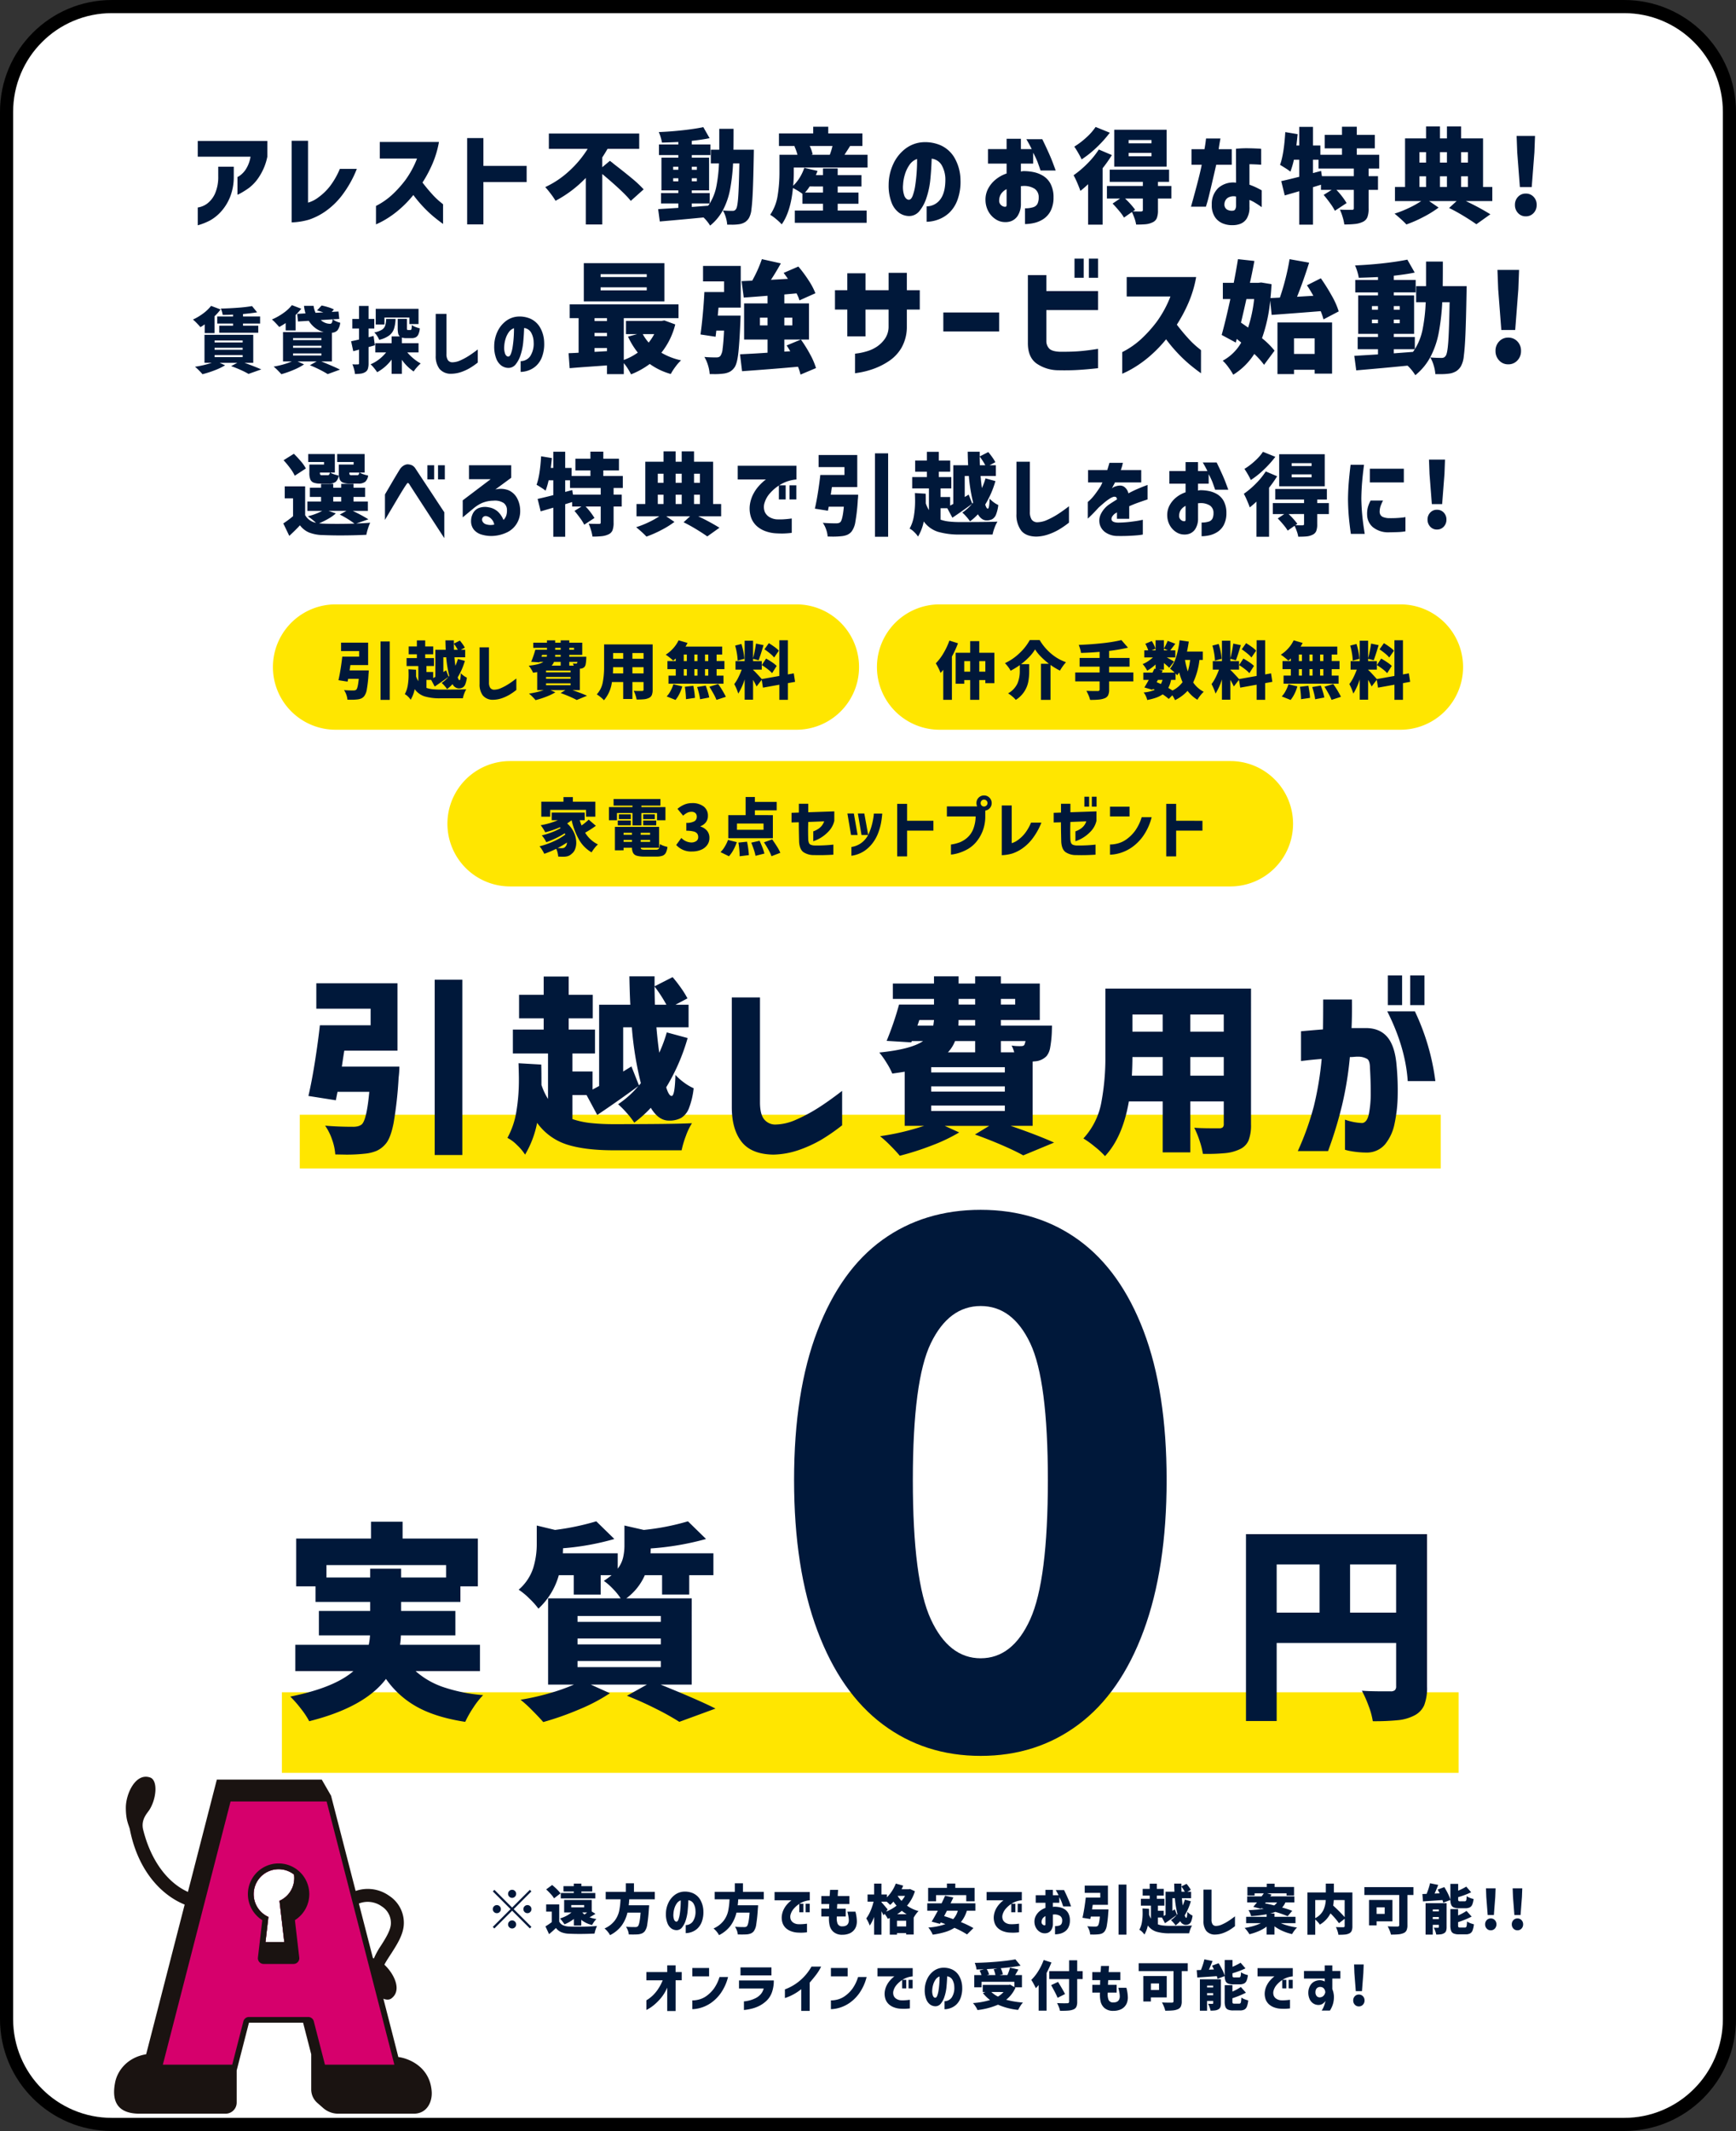 <svg xmlns="http://www.w3.org/2000/svg" width="661.216" height="811.183" viewBox="0 0 661.216 811.183">
  <rect x="0" y="0" width="661.216" height="811.183" fill="#333333" stroke="none"/>
  <g id="グループ_187" data-name="グループ 187" transform="translate(-1149 1213)">
    <g id="パス_15479" data-name="パス 15479" transform="translate(1149 -1213)" fill="#fff">
      <path d="M 618.612 808.683 L 42.604 808.683 C 37.189 808.683 31.937 807.623 26.995 805.532 C 22.219 803.513 17.93 800.621 14.246 796.937 C 10.562 793.253 7.67 788.964 5.651 784.188 C 3.56 779.246 2.5 773.994 2.5 768.579 L 2.5 42.604 C 2.5 37.189 3.56 31.937 5.651 26.995 C 7.67 22.219 10.562 17.93 14.246 14.246 C 17.93 10.562 22.219 7.67 26.995 5.651 C 31.937 3.56 37.189 2.5 42.604 2.5 L 618.612 2.5 C 624.027 2.5 629.279 3.56 634.222 5.651 C 638.997 7.67 643.286 10.562 646.97 14.246 C 650.654 17.93 653.546 22.219 655.566 26.995 C 657.656 31.937 658.716 37.189 658.716 42.604 L 658.716 768.579 C 658.716 773.994 657.656 779.246 655.566 784.188 C 653.546 788.964 650.654 793.253 646.97 796.937 C 643.286 800.621 638.997 803.513 634.222 805.532 C 629.279 807.623 624.027 808.683 618.612 808.683 Z" stroke="none"/>
      <path d="M 42.604 5 C 37.525 5 32.601 5.993 27.968 7.953 C 23.491 9.847 19.469 12.559 16.014 16.014 C 12.559 19.469 9.847 23.491 7.953 27.968 C 5.994 32.601 5 37.525 5 42.604 L 5 768.579 C 5 773.658 5.994 778.582 7.953 783.214 C 9.847 787.692 12.559 791.714 16.014 795.169 C 19.469 798.624 23.491 801.336 27.968 803.23 C 32.601 805.189 37.525 806.183 42.604 806.183 L 618.612 806.183 C 623.691 806.183 628.615 805.189 633.248 803.23 C 637.725 801.336 641.747 798.624 645.202 795.169 C 648.658 791.714 651.37 787.692 653.263 783.214 C 655.223 778.582 656.216 773.658 656.216 768.579 L 656.216 42.604 C 656.216 37.525 655.223 32.601 653.263 27.968 C 651.37 23.491 648.658 19.469 645.202 16.014 C 641.747 12.559 637.725 9.847 633.248 7.953 C 628.615 5.993 623.691 5 618.612 5 L 42.604 5 M 42.604 -6.103515625e-05 L 618.612 -6.103515625e-05 C 642.142 -6.103515625e-05 661.216 19.074 661.216 42.604 L 661.216 768.579 C 661.216 792.109 642.142 811.183 618.612 811.183 L 42.604 811.183 C 19.075 811.183 -6.103515625e-05 792.109 -6.103515625e-05 768.579 L -6.103515625e-05 42.604 C -6.103515625e-05 19.074 19.075 -6.103515625e-05 42.604 -6.103515625e-05 Z" stroke="none" fill="#000"/>
    </g>
    <path id="パス_15480" data-name="パス 15480" d="M37.568-21.518v14.54H6.878v-14.54ZM30.85-16.226v-1.1H13.273v1.1Zm0,5.061v-1.15H13.273v1.15ZM41.709,1.811a28.107,28.107,0,0,1-5.291,10.767,25.321,25.321,0,0,0,7.5,2.9A17,17,0,0,0,41.8,17.892a20.727,20.727,0,0,0-1.794,2.784A25.449,25.449,0,0,1,32,16.857a30.983,30.983,0,0,1-7.132,3.957,20.806,20.806,0,0,0-1.219-2.163,18.919,18.919,0,0,0-1.541-2.117v4.187h-6.4V17.409q-3.819.276-7.431.529t-6.787.529L1.08,12.762q2.669-.092,3.819-.184V-.582h-3.4V-5.827H42.951V-.582H22.108v15.92a22.253,22.253,0,0,0,5.337-2.807,29.817,29.817,0,0,1-3.727-6.074l3.5-.966H22.936V.476H36.464l1.1-.184Zm-26-2.393H10.973v1.1h4.739ZM10.973,5.032V6.274h4.739V5.032Zm18.359.46a16.783,16.783,0,0,0,2.255,3.221A19.471,19.471,0,0,0,33.7,5.492ZM10.973,12.256l4.739-.276v-1.2H10.973Zm78.451,8.65a19.562,19.562,0,0,0-.966-2.991q-9.617.874-21.3,1.7l-.782-6.442q5.982-.276,10.491-.6V7.562H67.936V-6.2h8.926v-2.9q-4.509.368-9.064.69l-.828-6.258,4.049-.184a49.233,49.233,0,0,0,3.681-8.19l7.224,1.61q-1.933,3.5-3.773,6.258l6.488-.368q-1.1-1.564-1.656-2.255L88.6-20.229a50.5,50.5,0,0,1,3.888,5.245,25.951,25.951,0,0,1,2.6,4.923L89.01-7.346a13.7,13.7,0,0,0-1.1-2.669L83.258-9.6v3.4h9.387V7.562H83.258v4.6l2.255-.138q-.69-1.2-1.38-2.209l5.429-2.255a51.029,51.029,0,0,1,3.5,5.614,27.142,27.142,0,0,1,2.255,5.245ZM66.6-1.548,66.51.891q-.368,8.512-.851,12.354t-1.5,5.084A5.329,5.329,0,0,1,62.53,19.8a7.158,7.158,0,0,1-2.14.69,25.859,25.859,0,0,1-4.1.23H54.823a14.661,14.661,0,0,0-.644-3.382,13.277,13.277,0,0,0-1.38-3.152q1.84.184,4.509.184a3.131,3.131,0,0,0,.92-.115,1.542,1.542,0,0,0,.69-.483,5.624,5.624,0,0,0,.828-2.715q.322-2.209.552-6.9H57.353L57.077,6.5,51.326,5.63q.46-3.221.874-7.707t.6-8.443h7.5V-14.57H52.292v-5.89H66.648V-4.585H58.181l-.276,3.037Zm7.362,3.727h2.9V-.766h-2.9ZM86.3-.766H83.258V2.179H86.3Zm27.884,7.132h-6.948V-3.849h-4.693v-7.362h4.693v-6.442h6.948v6.442h8.788v-6.626h6.948v6.626h4.923v7.362h-4.923V2.593a16.165,16.165,0,0,1-2.025,8.075,15.527,15.527,0,0,1-4.969,5.2,26.717,26.717,0,0,1-5.913,2.922,32.132,32.132,0,0,1-4.831,1.288q-1.956.322-2,.322V12.946q.046,0,1.357-.184A23.677,23.677,0,0,0,114.8,12a13.789,13.789,0,0,0,3.7-1.725,11.582,11.582,0,0,0,3.083-3.037,8.086,8.086,0,0,0,1.38-4.647V-3.849h-8.788ZM143.811,4.48V-2.744h21.258V4.48Zm32.209,4.463V-16.962h7.04v6.074h19.693v7.224H183.059V8.253a4.082,4.082,0,0,0,1.127,2.784q1.035,1.035,3.888,1.173,4.049.046,7.224-.184t7.454-.92v7.362q-4.141.46-7.592.667t-7.638.115a14.69,14.69,0,0,1-8.282-2.623Q176.019,14.234,176.019,8.943ZM193.78-15.95v-7.27h3.5v7.27Zm5.475,0v-7.27h3.5v7.27Zm31.058,7.132H213.658v-7.408h26.457a43.98,43.98,0,0,1-2.968,9.893A57.631,57.631,0,0,1,232.753,1.9q2.071,2.715,4.118,4.969a34.51,34.51,0,0,0,3.543,3.474q1.5,1.219,1.541,1.265V20.4q-2.485-1.794-4.509-3.5a54.533,54.533,0,0,1-4.325-4.118,57.857,57.857,0,0,1-4.463-5.314,49.044,49.044,0,0,1-5.729,6,44.083,44.083,0,0,1-5.406,4.118,39.753,39.753,0,0,1-4,2.278q-1.518.713-1.564.713V12.348a31.658,31.658,0,0,0,7.2-4.969,49.578,49.578,0,0,0,6-6.672A42.132,42.132,0,0,0,230.314-8.818ZM268.32-7.254a59.519,59.519,0,0,1-3.129,14.31,30.187,30.187,0,0,1,4.785,4.739l-4,5.383a30.118,30.118,0,0,0-3.727-4.141,25.3,25.3,0,0,1-8.006,7.914,26.922,26.922,0,0,0-1.887-2.9,16.511,16.511,0,0,0-2.117-2.439,17.866,17.866,0,0,0,7.04-6.9l-1.7-1.38-.368,1.38-5.383-2.9Q251.25.8,253.136-7.852h-2.853v-6.166h4.141q1.012-5.2,1.61-9.018l6.258.69q-.92,4.923-1.7,8.328h3.129l1.15-.138,3.957.644q-.138,2.715-.414,5.291L272-8.4q1.2-3.451,2.186-7.385t1.5-7.247l7.454,1.334q-2.209,7.04-4.6,12.976l6.212-.368q-1.288-2.3-2.439-4l5.291-2.669a76.52,76.52,0,0,1,4.164,6.649,29.8,29.8,0,0,1,2.646,5.959l-5.8,3.037a25.1,25.1,0,0,0-1.058-3.129q-7.914.644-18.681,1.426Zm-9.064-.6q-1.242,5.568-2.071,8.972,2.255,1.564,2.715,1.887a53.322,53.322,0,0,0,2.3-10.859Zm11.825,28.574V1.075h20.8V20.538h-6.626V19.065h-7.868v1.656ZM285.253,7.1h-7.868v5.936h7.868Zm57.884-19.877-.046,2.853Q342.907.2,342.677,5.561t-.621,8.259a9.817,9.817,0,0,1-1.127,3.957,6.028,6.028,0,0,1-1.7,1.794,7.371,7.371,0,0,1-2.209.874,20.941,20.941,0,0,1-4,.276H331.22a14.965,14.965,0,0,0-.621-3.267,13.036,13.036,0,0,0-1.311-3.083q1.84.184,4.325.184a1.9,1.9,0,0,0,.9-.184,2.014,2.014,0,0,0,.667-.644q.644-.874.966-5.406t.506-14.977h-2.807a85.533,85.533,0,0,1-1.357,11.733,32.929,32.929,0,0,1-3.129,9.064,22.389,22.389,0,0,1-5.775,6.994,17.72,17.72,0,0,0-2.945-3.635q-9.295.92-19.555,1.794l-.736-5.521,9.018-.552V11.243h-7.73V6.6h7.73V5.4h-7.546V-9.232h7.546v-1.15h-8.65v-4.739h8.65v-1.1q-3.681.184-7.316.276A16.58,16.58,0,0,0,301.5-18.3a16.638,16.638,0,0,0-.874-2.347q5.429-.23,10.79-.828t9.133-1.38l2.807,4.923q-3.037.644-7.96,1.2v1.61h8.328v4.739h-8.328v1.15h7.73V5.4h-7.73V6.6H323.4v4.647h-8.006v1.564l7.316-.552.69-1.012a22.638,22.638,0,0,0,2.968-7.569,66.247,66.247,0,0,0,1.173-10.33H323.9v-6.12h3.773v-9.341h6.4q0,6.4-.046,9.341ZM307.063-3.8h2.3v-1.38h-2.3Zm10.583-1.38h-2.255V-3.8h2.255ZM307.063,1.351h2.3V-.03h-2.3ZM317.646-.03h-2.255v1.38h2.255Zm38.7,3.957-1.2-15.552-.276-7.316h8.236l-.276,7.316-1.2,15.552Zm2.623,13.068a4.534,4.534,0,0,1-3.451-1.472,5.113,5.113,0,0,1-1.38-3.635,5.033,5.033,0,0,1,1.38-3.612,4.568,4.568,0,0,1,3.451-1.449,4.622,4.622,0,0,1,3.5,1.449,5.033,5.033,0,0,1,1.38,3.612,5.113,5.113,0,0,1-1.38,3.635A4.587,4.587,0,0,1,358.965,16.995Z" transform="translate(1364.485 -1091.313)" fill="#00183a"/>
    <path id="パス_15481" data-name="パス 15481" d="M21.3-8.233H1.2v-6h26.5v6A21.588,21.588,0,0,1,24.713-.806a16.478,16.478,0,0,1-4,4.449,31.11,31.11,0,0,1-3.155,2,6.853,6.853,0,0,1-1.235.588V-.512a4.8,4.8,0,0,0,1-.588,9.044,9.044,0,0,0,2.156-2.293A12.541,12.541,0,0,0,21.3-8.233ZM1.2,17.871V11.09A7.036,7.036,0,0,0,2.47,10.8a7.848,7.848,0,0,0,2.7-1.489A9.889,9.889,0,0,0,7.8,5.74,15.753,15.753,0,0,0,9-.825V-4.431h5.919V-.59A20.52,20.52,0,0,1,13.347,7.5a18.777,18.777,0,0,1-3.469,5.37,16.638,16.638,0,0,1-3.959,3.136A23.258,23.258,0,0,1,1.2,17.871ZM55.325-3.608h6.467a41.829,41.829,0,0,1-5.762,10.23A28.546,28.546,0,0,1,49.6,12.717a24.631,24.631,0,0,1-6,3,26.822,26.822,0,0,1-6.624,1.058V-14.309h6.232V9.248A11.79,11.79,0,0,0,47.192,7.21a21.345,21.345,0,0,0,4.39-4.253A29.59,29.59,0,0,0,55.325-3.608Zm29.4-3.92H70.533v-6.311H93.071a37.464,37.464,0,0,1-2.528,8.427A49.093,49.093,0,0,1,86.8,1.6q1.764,2.313,3.508,4.233A29.4,29.4,0,0,0,93.326,8.8Q94.6,9.836,94.639,9.875v7.486q-2.117-1.529-3.841-2.979a46.456,46.456,0,0,1-3.684-3.508,49.288,49.288,0,0,1-3.8-4.527,41.779,41.779,0,0,1-4.88,5.115,37.554,37.554,0,0,1-4.606,3.508,33.865,33.865,0,0,1-3.41,1.94q-1.293.608-1.333.608V10.5a26.968,26.968,0,0,0,6.134-4.233A42.232,42.232,0,0,0,80.332.586,35.889,35.889,0,0,0,84.722-7.528Zm41.744,2.783V1.409H110V17.518h-6.193V-15.328H110V-4.745Zm31.709-1.921q.353.274.745.568t.784.647q3.92,3.018,6.8,5.409a43.007,43.007,0,0,1,4.527,4.233l-4.9,4.39q-2.587-3.292-10.857-10.23V17.557H149V-.159a45.238,45.238,0,0,1-11.524,8.7,28.061,28.061,0,0,0-1.842-2.685q-1.176-1.548-2.077-2.528a35.2,35.2,0,0,0,9.152-6.154,39.933,39.933,0,0,0,7-8.388H134.932v-5.84h34.414v5.84H157.274q-1.019,1.764-2,3.253v3.724ZM213.01-10.9l-.039,2.43q-.157,8.623-.353,13.189t-.529,7.036a8.363,8.363,0,0,1-.96,3.371,5.135,5.135,0,0,1-1.45,1.529,6.279,6.279,0,0,1-1.881.745,17.838,17.838,0,0,1-3.41.235h-1.529a12.749,12.749,0,0,0-.529-2.783,11.1,11.1,0,0,0-1.117-2.626q1.568.157,3.684.157a1.621,1.621,0,0,0,.764-.157,1.715,1.715,0,0,0,.568-.549q.549-.745.823-4.606t.431-12.758h-2.391a72.86,72.86,0,0,1-1.156,9.995,28.05,28.05,0,0,1-2.665,7.722,19.072,19.072,0,0,1-4.919,5.958,15.1,15.1,0,0,0-2.509-3.1q-7.918.784-16.658,1.529l-.627-4.7,7.682-.47V9.561h-6.585V5.6h6.585V4.584h-6.428V-7.881h6.428v-.98h-7.369V-12.9h7.369v-.941q-3.136.157-6.232.235a14.123,14.123,0,0,0-.47-2,14.176,14.176,0,0,0-.745-2q4.625-.2,9.191-.706t7.78-1.176l2.391,4.194q-2.587.549-6.781,1.019V-12.9h7.094v4.037h-7.094v.98h6.585V4.584h-6.585V5.6h6.82V9.561h-6.82v1.333l6.232-.47.588-.862a19.284,19.284,0,0,0,2.528-6.448,56.43,56.43,0,0,0,1-8.8h-3.1V-10.9h3.214v-7.957h5.448q0,5.448-.039,7.957Zm-30.73,7.643h1.96V-4.431h-1.96ZM191.3-4.431h-1.921v1.176H191.3Zm-9.015,5.566h1.96V-.042h-1.96ZM191.3-.042h-1.921V1.134H191.3Zm36.922-2.391a51.672,51.672,0,0,1-.235,5.252,15.292,15.292,0,0,0,2.489-3.1A17.187,17.187,0,0,0,232.216-4l5.056,1.176-.627,1.607h2.7V-3.765h5.6v2.548h9.054V3.094h-9.054V5.407h7.918V9.679h-7.918v2.587h11.014V16.93H228.61V12.266h10.74V9.679h-7.839v-3.8A26.018,26.018,0,0,0,227.9,3.682q-.862,9.015-4.272,13.836a18.089,18.089,0,0,0-2.1-1.979,15.547,15.547,0,0,0-2.293-1.666,17.832,17.832,0,0,0,2.842-7.33,55.909,55.909,0,0,0,.686-9.015V-8.978h6.859a19.055,19.055,0,0,0-1.176-3.253l.314-.078h-6.193v-4.782h13.052v-2.548h5.723v2.548h13.013v4.782h-4.7q-.51.862-1.646,2.587l-.47.745h8.78v4.86h-28.1Zm6.075-9.877a13.954,13.954,0,0,1,1.1,3.175l-.588.157h7.134a27.6,27.6,0,0,0,1.019-3.332Zm-.039,15.4a14.444,14.444,0,0,1-1.764,2.313h6.859V3.094ZM272,8.15q.9.039,1.509-1.529a19.418,19.418,0,0,0,.98-4.018q.372-2.45.549-5.115t.137-4.86a5.754,5.754,0,0,0-2.881,2.234,12.6,12.6,0,0,0-1.764,3.7,16.168,16.168,0,0,0-.686,3.861,9.9,9.9,0,0,0,.51,4.292Q270.981,8.072,272,8.15ZM285.954.272a11.025,11.025,0,0,0-1.372-5.233,5.1,5.1,0,0,0-3.841-2.528q-.118,3.8-.49,7.682a31.772,31.772,0,0,1-1.47,7.134,15.506,15.506,0,0,1-2.744,5.174,5.016,5.016,0,0,1-4.155,1.842,6.73,6.73,0,0,1-3.508-1.2,8.459,8.459,0,0,1-2.822-3.7,17.9,17.9,0,0,1-1.2-7.016,18.985,18.985,0,0,1,1.764-7.9,15.441,15.441,0,0,1,4.508-5.723,12.236,12.236,0,0,1,6.389-2.528,14.95,14.95,0,0,1,7.075,1.117A11.654,11.654,0,0,1,289.4-7.881,17.374,17.374,0,0,1,291.715.625a19.993,19.993,0,0,1-1.156,7.6,12.755,12.755,0,0,1-3.214,4.958,12.278,12.278,0,0,1-4.292,2.567,13.288,13.288,0,0,1-4.233.784V10.659a6.479,6.479,0,0,0,5.252-2.724Q285.993,5.328,285.954.272Zm23.322-5.879h-7.094v-5.527h7.094v-3.92h5.448v3.92h4.116q-.706-1.489-2.038-3.763h6.075q2.822,5.8,3.959,8.839t1.137,3.077H322.21q-.666-1.96-1.137-3.234a30.917,30.917,0,0,0-1.685-3.547v4.155h-4.664v3.018a7.76,7.76,0,0,1,.862-.157,18.357,18.357,0,0,1,3.763.333A11.518,11.518,0,0,1,323.111-1a7.889,7.889,0,0,1,2.881,3.038,10.919,10.919,0,0,1,1.156,5.213,11.084,11.084,0,0,1-1.137,5.213,8.224,8.224,0,0,1-2.8,3.077,10.825,10.825,0,0,1-3.547,1.47,16.306,16.306,0,0,1-3.371.392v-6a9.776,9.776,0,0,0,3.116-.412,2.693,2.693,0,0,0,1.646-1.333,5.51,5.51,0,0,0,.451-2.411,3.815,3.815,0,0,0-1.568-3.292,7.589,7.589,0,0,0-4.743-1.019h-.235a.74.74,0,0,0-.235.039V9.6a8.4,8.4,0,0,1-1.274,4.743,5.273,5.273,0,0,1-2.469,1.96,6.312,6.312,0,0,1-2.411.353,6.39,6.39,0,0,1-3.292-.98,8.224,8.224,0,0,1-2.783-2.822,9.081,9.081,0,0,1-1.254-4.429,8.843,8.843,0,0,1,.96-4.41A11.209,11.209,0,0,1,305.062.488a13.353,13.353,0,0,1,4.214-2.332Zm0,15.757V4.113A5.377,5.377,0,0,0,307.2,5.877a4.585,4.585,0,0,0-.745,2.469,2.191,2.191,0,0,0,.372,1.45,2.585,2.585,0,0,0,.941.8,1.847,1.847,0,0,0,.96.216q.039.039.274-.039T309.275,10.149Zm39.313-27.515a45.308,45.308,0,0,1-5.017,5.585,38.2,38.2,0,0,1-5.723,4.566,26.363,26.363,0,0,0-1.293-2.469q-.862-1.489-1.489-2.391a29.194,29.194,0,0,0,4.586-3.488,21.234,21.234,0,0,0,3.528-4ZM370.225-18.5V-4.471H350.274V-18.5Zm-5.762,5.174v-1.254h-8.7v1.254Zm-15.09,4.468a49.517,49.517,0,0,1-3.528,5.017V17.636h-5.527V2.232a38.235,38.235,0,0,1-2.94,2.548q-.314-1.019-1.156-2.979a30.125,30.125,0,0,0-1.431-2.979,37.751,37.751,0,0,0,5.291-4.488,31.542,31.542,0,0,0,4.312-5.311Zm15.09.47V-9.684h-8.7V-8.39Zm7.565,16.07h-5.1v4.508a7.837,7.837,0,0,1-.451,2.979,3.092,3.092,0,0,1-1.666,1.607,7.421,7.421,0,0,1-2.509.686q-1.372.137-3.684.137A12.618,12.618,0,0,0,358,15.225q-.47-1.313-.98-2.411L354,14.931a19.223,19.223,0,0,0-1.823-2.509q-1.235-1.489-2.528-2.822l2.861-1.921h-5.017V2.9H361.17V1.33H348.549V-3.295h22.616V1.33h-4.233V2.9h5.1Zm-17.638,0a30.7,30.7,0,0,1,3.841,4.272l-.862.627q1.215.039,3.1.039a1.1,1.1,0,0,0,.568-.157.55.55,0,0,0,.137-.431V7.68Zm29.2-12.856h-3.88v-5.919h4.939q.314-1.764.451-2.9t.137-1.176h5.487q-.549,2.979-.666,4.076h4.978v5.919h-5.919Q386.334,7.014,385.766,8.9l-.568,1.881h-5.683Q382.924-1.374,383.59-5.176Zm13.091,6.82-.039-12.9a39.442,39.442,0,0,1,4.566-.2q2.175.039,3.586.118a11.487,11.487,0,0,1,1.45.118v6.036q-.039,0-1.274-.078t-3.194-.118v7.8a26.055,26.055,0,0,1,3.175,1.352q1.411.725,1.489.8v6.389l-.725-.51q-.725-.51-1.823-1.176a13.315,13.315,0,0,0-2.117-1.058v2.548a8.186,8.186,0,0,1-1,4.488,5.029,5.029,0,0,1-2.411,2.038,8.092,8.092,0,0,1-2.861.529,9.536,9.536,0,0,1-3.7-.588,6.666,6.666,0,0,1-3.1-2.391,8.056,8.056,0,0,1-1.274-4.86,8.366,8.366,0,0,1,2.489-6.33A8.651,8.651,0,0,1,396.682,1.644Zm-1.176,10.661a1.03,1.03,0,0,0,.882-.588,3.073,3.073,0,0,0,.294-1.45V6.935a4.228,4.228,0,0,0-3.214.51,3.009,3.009,0,0,0-1.215,2.273A2.29,2.29,0,0,0,393.1,11.8,3.6,3.6,0,0,0,395.506,12.305Zm51.66-16.031v2.9h3.567V4.388h-3.567v7.094a9.16,9.16,0,0,1-.47,3.292,3.39,3.39,0,0,1-1.764,1.8,8.955,8.955,0,0,1-2.842.784,36.136,36.136,0,0,1-4.174.2,18.091,18.091,0,0,0-.647-2.842,21.023,21.023,0,0,0-1.039-2.8q1.685.078,4.468.078a1.253,1.253,0,0,0,.647-.118q.176-.118.176-.51V4.388H434.9a28.433,28.433,0,0,1,3.88,5.017l-4.468,2.94a19.922,19.922,0,0,0-1.764-2.822q-1.215-1.685-2.509-3.214l3.057-1.921h-4.076V2.428l-3.057.941V17.636h-5.213V4.9L415.221,6.5l-1.333-5.448q2.234-.47,6.859-1.646V-7.1H418.71a32.79,32.79,0,0,1-1.333,4.547A21.847,21.847,0,0,0,415.5-3.863q-1.254-.8-2.077-1.274,1.489-4,2-12.464l4.7.784q-.2,2.156-.47,4.312h1.1V-19.6h5.213v7.094h2.822v3.528h8.231v-2.43h-6.585v-5.135h6.585v-3.1h5.644v3.1h6.859v5.135h-6.859v2.43H451.2v5.252Zm-5.644,2.9v-2.9H428.078V-7.1h-2.117V-2l3.1-.823.314,2ZM484.206,8.66a93.513,93.513,0,0,1,9.329,5.017l-5.331,3.8q-1.921-1.372-4.821-3.136t-5.566-3.057l2.861-2.626H470.213l3.606,2.469a40.493,40.493,0,0,1-5.762,3.567,48.179,48.179,0,0,1-6.507,2.861q-.823-.9-2.156-2.1t-2.352-2.019a40.379,40.379,0,0,0,5.331-2.1A36.739,36.739,0,0,0,467.2,8.66H457.2V3.29h3.841v-18.5h8v-4.547h5.291v4.547h2.665v-4.547H482.4v4.547h8.349V3.29h3.528V8.66ZM469.037-9.958h-2.509V-6h2.509Zm7.957,0h-2.665V-6h2.665Zm8,0H482.4V-6h2.587ZM466.529-.786V3.29h2.509V-.786ZM476.994,3.29V-.786h-2.665V3.29ZM482.4-.786V3.29h2.587V-.786Zm22.381,4.116L503.765-9.919l-.235-6.232h7.016l-.235,6.232L509.291,3.329Zm2.234,11.132a3.862,3.862,0,0,1-2.94-1.254,4.356,4.356,0,0,1-1.176-3.1,4.287,4.287,0,0,1,1.176-3.077,3.891,3.891,0,0,1,2.94-1.235A3.937,3.937,0,0,1,510,7.033a4.287,4.287,0,0,1,1.176,3.077,4.356,4.356,0,0,1-1.176,3.1A3.907,3.907,0,0,1,507.018,14.461Z" transform="translate(1223.121 -1145.112)" fill="#00183a"/>
    <path id="パス_15482" data-name="パス 15482" d="M4.6-6.533A15.1,15.1,0,0,1,2.964-5.469Q2.446-6.1,1.587-6.982A18.114,18.114,0,0,0,.128-8.359,20.8,20.8,0,0,0,4-10.663a15.23,15.23,0,0,0,3.027-2.9L10.653-12.2a19.786,19.786,0,0,1-2.318,2.59v6.408H4.6Zm10.8-3.708q-1.827.109-3.954.109a6.64,6.64,0,0,0-.273-1.227,9.077,9.077,0,0,0-.436-1.172q3.327-.082,6.558-.327a53.287,53.287,0,0,0,5.331-.627l1.936,2.372q-2.29.382-5.372.654v.927H25.7v2.7H19.187v.818H25v2.672H10.135V-6.014H15.4v-.818H9.371v-2.7H15.4ZM19.733,8.11q3.681,1.309,6.408,2.509l-4.853,1.718a29.473,29.473,0,0,0-2.931-1.486q-1.84-.832-3.695-1.486L17.033,8.11H10.271l2.1.954a24.851,24.851,0,0,1-3.981,1.9,40.693,40.693,0,0,1-4.635,1.486q-.518-.627-1.391-1.5A16.3,16.3,0,0,0,.891,9.609a35.887,35.887,0,0,0,6.38-1.5H4.518V-2.552H23.087V8.11ZM8.363-.4V.366H19.051V-.4Zm0,2.781v.763H19.051V2.384Zm0,2.781v.791H19.051V5.165ZM35.438-7.023q-.982.682-2.454,1.5-.545-.654-1.377-1.527a15.734,15.734,0,0,0-1.4-1.336A22.747,22.747,0,0,0,34.525-10.8a15.329,15.329,0,0,0,3.286-3.04l3.572,1.363A24.256,24.256,0,0,1,39.228-10.1v5.89h-3.79ZM49.017,7.592q5.044,2.045,7.117,3.108l-4.69,1.718a33.264,33.264,0,0,0-2.972-1.663Q46.59,9.8,44.654,9.037l2.59-1.445h-7.28L42.446,8.71a23.4,23.4,0,0,1-3.995,2.1A38.046,38.046,0,0,1,33.8,12.445q-.654-.736-1.5-1.581a15.891,15.891,0,0,0-1.445-1.309,31.959,31.959,0,0,0,3.708-.832,25.529,25.529,0,0,0,3.217-1.132H34.429V-3.588H49.944a8.911,8.911,0,0,1-3.2-1.527,9.98,9.98,0,0,1-2.495-2.754l-4.117.245-.3-2.89,3.163-.191a14.246,14.246,0,0,1-.573-2.863h3.654a9.438,9.438,0,0,0,.736,2.645l2.972-.164q-1.445-.491-2.4-.736L49.126-13.7a23.209,23.209,0,0,1,2.509.641,12.812,12.812,0,0,1,2.181.859l-.845.927,2.59-.136.3,2.808-2.481.164a6.216,6.216,0,0,0,1.309.763,9.691,9.691,0,0,0,1.527.545,5.91,5.91,0,0,1-1.022,2.849,3.085,3.085,0,0,1-2.14.941V7.592ZM48.8-8.169a5.765,5.765,0,0,0,1.663,1.05,4.787,4.787,0,0,0,1.827.368.763.763,0,0,0,.723-.354,3.836,3.836,0,0,0,.314-1.336ZM38.247-1.3v.763h10.8V-1.3Zm0,2.918v.763h10.8V1.62Zm0,2.918v.791h10.8V4.538ZM69.413,1.429q-.954.3-2.4.682V8.273a6.907,6.907,0,0,1-.259,2.113,2.239,2.239,0,0,1-.941,1.213,4.1,4.1,0,0,1-1.581.6,14.286,14.286,0,0,1-2.4.164,10.24,10.24,0,0,0-.341-1.813,12.358,12.358,0,0,0-.641-1.868,16.852,16.852,0,0,0,2.1.027.534.534,0,0,0,.341-.082.472.472,0,0,0,.1-.354V3.093l-2.209.6L60.36-.1q.491-.082,2.072-.436l.954-.218v-4.2H60.824V-8.578h2.563V-13.54h3.626v4.963h2.181v3.626H67.013v3.327l1.909-.491ZM73.066-9.123v2.645H69.74v-5.971H86.045v5.808h-3.49V-9.123Zm8.7,13.279a19.021,19.021,0,0,0,2.4,2.359,16.731,16.731,0,0,0,2.7,1.84A16.617,16.617,0,0,0,85.432,9.8a11.717,11.717,0,0,0-1.241,1.609,17.309,17.309,0,0,1-4.5-4.444v5.344h-3.9V6.883a16.746,16.746,0,0,1-5.508,4.8,19.251,19.251,0,0,0-1.186-1.6,11.335,11.335,0,0,0-1.322-1.4A14.447,14.447,0,0,0,70.994,6.8a15.5,15.5,0,0,0,2.7-2.645H69.576V.639h6.217V-1.924h3.136a2.155,2.155,0,0,1-.641-1.159,9.213,9.213,0,0,1-.177-2.031V-8.6h3.517v3.463a1.471,1.471,0,0,0,.082.641q.082.123.382.123h.818a.43.43,0,0,0,.436-.341,7.058,7.058,0,0,0,.136-1.541,5.8,5.8,0,0,0,1.363.709,12.9,12.9,0,0,0,1.691.545,7.378,7.378,0,0,1-.545,2.277A2.349,2.349,0,0,1,84.982-1.6a3.537,3.537,0,0,1-1.636.327H81.464a6.294,6.294,0,0,1-1.772-.218V.639h6.353V4.156ZM77.293-8.578a14.023,14.023,0,0,1-.6,3.763,5.4,5.4,0,0,1-1.8,2.495A10,10,0,0,1,71.049-.643a6.89,6.89,0,0,0-.777-1.472,7.69,7.69,0,0,0-1.077-1.336,8.548,8.548,0,0,0,2.9-1.036,2.962,2.962,0,0,0,1.241-1.541,10.157,10.157,0,0,0,.382-2.549Zm15.3-1.936h4.09V4.7a4.2,4.2,0,0,0,.532,2.372,2.069,2.069,0,0,0,1.65.845,7.611,7.611,0,0,0,3.04-.7,23.674,23.674,0,0,0,3.136-1.663q1.541-.968,3.558-2.522v4.99a27.985,27.985,0,0,1-3.054,2.113,18.476,18.476,0,0,1-3.19,1.459,12.138,12.138,0,0,1-3.736.682,5.625,5.625,0,0,1-4.608-1.868,7.98,7.98,0,0,1-1.418-5.031ZM120.183,5.737q.627.027,1.05-1.063a13.508,13.508,0,0,0,.682-2.795q.259-1.7.382-3.558t.1-3.381a4,4,0,0,0-2,1.554,8.763,8.763,0,0,0-1.227,2.577,11.246,11.246,0,0,0-.477,2.686,6.889,6.889,0,0,0,.354,2.986Q119.474,5.683,120.183,5.737ZM129.89.257a7.669,7.669,0,0,0-.954-3.64,3.549,3.549,0,0,0-2.672-1.759Q126.182-2.5,125.923.2A22.1,22.1,0,0,1,124.9,5.165a10.787,10.787,0,0,1-1.909,3.6,3.49,3.49,0,0,1-2.89,1.282,4.682,4.682,0,0,1-2.44-.832A5.884,5.884,0,0,1,115.7,6.637a12.452,12.452,0,0,1-.832-4.881,13.207,13.207,0,0,1,1.227-5.494,10.742,10.742,0,0,1,3.136-3.981,8.512,8.512,0,0,1,4.444-1.759,10.4,10.4,0,0,1,4.922.777,8.107,8.107,0,0,1,3.695,3.286A12.086,12.086,0,0,1,133.9.5a13.907,13.907,0,0,1-.8,5.29,8.873,8.873,0,0,1-2.236,3.449,8.542,8.542,0,0,1-2.986,1.786,9.243,9.243,0,0,1-2.945.545V7.483a4.507,4.507,0,0,0,3.654-1.9A8.8,8.8,0,0,0,129.89.257Z" transform="translate(1222.369 -1083.004)" fill="#00183a"/>
    <path id="パス_15484" data-name="パス 15484" d="M4.683-7.909a15.9,15.9,0,0,0-1.721-2.812A34.292,34.292,0,0,0,.422-13.806l3.92-2.454q1.431,1.4,2.71,2.914A14.227,14.227,0,0,1,8.909-10.67Zm11.145-5.215H9.8v-3.033H19.952V-9.1H18.214a6.128,6.128,0,0,0,1.431.648,14.788,14.788,0,0,0,1.772.477,3.821,3.821,0,0,1-1.142,2.4,4.169,4.169,0,0,1-2.607.665H14.5a7.383,7.383,0,0,1-2.607-.358,2.228,2.228,0,0,1-1.278-1.227,6.445,6.445,0,0,1-.375-2.471v-3.2h5.59Zm11.282,0H20.838v-3.033H31.3V-9.1H29.427a6.128,6.128,0,0,0,1.431.648,14.787,14.787,0,0,0,1.772.477,3.821,3.821,0,0,1-1.142,2.4,4.169,4.169,0,0,1-2.607.665h-3.17A7.383,7.383,0,0,1,23.1-5.268a2.228,2.228,0,0,1-1.278-1.227,6.445,6.445,0,0,1-.375-2.471v-3.2h5.658Zm-9.952,5.01a.808.808,0,0,0,.613-.187,1.711,1.711,0,0,0,.273-.8H14.26V-9a1.136,1.136,0,0,0,.153.733,1.136,1.136,0,0,0,.733.153Zm11.213,0a.808.808,0,0,0,.614-.187,1.711,1.711,0,0,0,.273-.8H25.473V-9a1.136,1.136,0,0,0,.153.733,1.136,1.136,0,0,0,.733.153Zm-.273,18.4q3.067-.1,5.317-.307a18.052,18.052,0,0,0-.852,2.232,17.938,17.938,0,0,0-.613,2.369q-4.772.239-10.123.239-2.931,0-6.612-.136a15.1,15.1,0,0,1-5.078-.971,8.448,8.448,0,0,1-3.476-2.744Q5.16,12.609,2.6,14.995L.32,10.257A40.549,40.549,0,0,0,4.035,7.5V.714H.865V-3.853H8.636V7.087a5.971,5.971,0,0,0,4.124,2.931,25.216,25.216,0,0,0-3.1-2.488,23.687,23.687,0,0,0,5.487-2.045H9.488V1.907H14.7V.168h-4.26V-3.342H14.7V-4.808h4.635v1.466h3.033V-4.808h4.7v1.466h4.4V.168h-4.4V1.907h5.453V5.485h-5.76a56.563,56.563,0,0,1,5.965,3.2ZM19.338.168V1.907h3.033V.168Zm.988,6.271a16.357,16.357,0,0,1-2.88,2.045,30.757,30.757,0,0,1-3.528,1.738l1.3.1q2.25.1,5.556.1,3.34,0,6.646-.1a31.23,31.23,0,0,0-2.59-1.772,33.617,33.617,0,0,0-3-1.67l2.522-1.4H17.566ZM39.039,8.928V-.786Q40.4-3.1,41.356-4.74t1.875-3.17q.92-1.534,1.431-2.352a4.5,4.5,0,0,1,1.346-1.414,3.562,3.562,0,0,1,1.21-.511,1.461,1.461,0,0,1,.511-.051,4.329,4.329,0,0,1,1.687.409,3.322,3.322,0,0,1,1.21,1.159q.409.614,1.619,2.454T55.041-3.99Q56.626-1.6,58.108.663T61.636,6v9.85Q48.718-3.99,48.446-4.467a1.784,1.784,0,0,0-.528-.631q-.187-.085-.187-.051,0-.034-.136.068a3.1,3.1,0,0,0-.477.613q-.307.409-1.21,1.858T43.861.765L40.879,5.792Q39.039,8.894,39.039,8.928ZM55.194-6.512V-11.9h2.59v5.385Zm4.056,0V-11.9h2.59v5.385ZM71.043-6.58V-11.9H87.13v4.772L81.063-2.661a8.309,8.309,0,0,1,5.13.324A6.824,6.824,0,0,1,89.346.611a10.012,10.012,0,0,1,1.193,4.7,9,9,0,0,1-1.346,5.061,8.747,8.747,0,0,1-3.579,3.238,14.112,14.112,0,0,1-4.7,1.346,12.654,12.654,0,0,1-4.891-.409,6.048,6.048,0,0,1-3.085-1.875,5.151,5.151,0,0,1-1.108-3.306,6.271,6.271,0,0,1,.6-2.693,4.393,4.393,0,0,1,2.1-2.181,6.646,6.646,0,0,1,3.988-.375,6.808,6.808,0,0,1,3.545,1.67,9.084,9.084,0,0,1,2.113,3.136,4.25,4.25,0,0,0,1.057-1.67,5.749,5.749,0,0,0,.273-2.011A3.318,3.318,0,0,0,84.284,2.5a6.134,6.134,0,0,0-3.971-.9,11.384,11.384,0,0,0-4.448.937A14.328,14.328,0,0,0,72.679,4.6l-4.022,3.34V1.464L79.291-6.58ZM77.587,7.462a1.379,1.379,0,0,0-1.363.613,1.481,1.481,0,0,0-.034,1.414,2.277,2.277,0,0,0,1.5,1.142,5.728,5.728,0,0,0,2.062.2,5.775,5.775,0,0,0,.9-.136,3.792,3.792,0,0,0-1.074-2.13A3.5,3.5,0,0,0,77.587,7.462Zm48.535-10.7V-.718h3.1V3.815h-3.1V9.984a7.965,7.965,0,0,1-.409,2.863,2.947,2.947,0,0,1-1.534,1.568,7.788,7.788,0,0,1-2.471.682,31.424,31.424,0,0,1-3.63.17,15.736,15.736,0,0,0-.562-2.471,18.28,18.28,0,0,0-.9-2.437q1.466.068,3.885.068a1.09,1.09,0,0,0,.562-.1q.153-.1.153-.443V3.815h-5.76a24.726,24.726,0,0,1,3.374,4.363l-3.885,2.556a17.326,17.326,0,0,0-1.534-2.454q-1.057-1.466-2.181-2.795l2.659-1.67h-3.545v-1.7l-2.659.818V15.335h-4.533V4.258l-4.806,1.4L97.185.918q1.943-.409,5.965-1.431V-6.171h-1.772a28.511,28.511,0,0,1-1.159,3.954,19,19,0,0,0-1.636-1.142q-1.091-.7-1.806-1.108,1.3-3.476,1.738-10.838l4.09.682q-.17,1.875-.409,3.749h.954v-6.169h4.533v6.169h2.454v3.067h7.158V-9.92h-5.726v-4.465h5.726v-2.693H122.2v2.693h5.965V-9.92H122.2v2.113h7.43V-3.24ZM121.214-.718V-3.24H109.523V-6.171h-1.84V-1.74l2.693-.716.273,1.738ZM158.33,7.53a81.319,81.319,0,0,1,8.112,4.363L161.807,15.2q-1.67-1.193-4.192-2.727t-4.84-2.658l2.488-2.284h-9.1L149.3,9.678a35.214,35.214,0,0,1-5.01,3.1,41.893,41.893,0,0,1-5.658,2.488q-.716-.784-1.875-1.823t-2.045-1.755a35.11,35.11,0,0,0,4.635-1.823,31.948,31.948,0,0,0,4.192-2.335h-8.691V2.861h3.34V-13.226h6.953V-17.18h4.6v3.954h2.318V-17.18h4.7v3.954h7.26V2.861h3.067V7.53ZM145.14-8.659h-2.181v3.442h2.181Zm6.919,0h-2.318v3.442h2.318Zm6.953,0h-2.249v3.442h2.249ZM142.959-.684V2.861h2.181V-.684Zm9.1,3.545V-.684h-2.318V2.861Zm4.7-3.545V2.861h2.249V-.684ZM173.4-11.693h22.359v5.215a14.256,14.256,0,0,0-5.845,1.789,16.48,16.48,0,0,0-4.124,3.34,9.505,9.505,0,0,0-2.13,3.63,5.151,5.151,0,0,0,.1,3.7,4.438,4.438,0,0,0,1.994,2.011,6.3,6.3,0,0,0,2.369.7,25.267,25.267,0,0,0,2.624,0Q192,8.621,192.976,8.5t1.005-.119v5.453a29.326,29.326,0,0,1-3.306.256q-1.432.017-2.965-.085a13.6,13.6,0,0,1-3.34-.665,10.307,10.307,0,0,1-3.459-1.858,8.059,8.059,0,0,1-2.386-3.374,10.694,10.694,0,0,1-.46-5.215,12.749,12.749,0,0,1,1.312-3.92,14.616,14.616,0,0,1,2.045-2.948,19.893,19.893,0,0,1,1.892-1.858,5.556,5.556,0,0,1,.852-.648H173.4ZM189.073,1.123V-4.262h2.59V1.123Zm4.056,0V-4.262h2.59V1.123Zm32.55-17.553h5.01V15.335h-5.01ZM219.271-.684a16.18,16.18,0,0,1-.136,2.011,70.626,70.626,0,0,1-.92,8.265,8.241,8.241,0,0,1-1.466,3.766,4.608,4.608,0,0,1-1.619,1.227A7.418,7.418,0,0,1,213,15.1a29.69,29.69,0,0,1-3.442.17l-1.909-.034a9.917,9.917,0,0,0-.579-2.693,10.061,10.061,0,0,0-1.261-2.522q2.318.2,5.044.2a3.809,3.809,0,0,0,.869-.085,2.043,2.043,0,0,0,.7-.324q.92-.75,1.4-5.93h-5.76l-.307,1.534-4.976-.784q.613-2.624,1.176-6.169t.9-6.646h9.2v-3h-9.85v-4.6H218.93v12.2h-9.646q-.17.988-.443,2.9Zm31.391,9.509a15.093,15.093,0,0,0,3.289.716,38.946,38.946,0,0,0,4.277.2q10.7,0,14.11-.17a11.458,11.458,0,0,0-1.091,2.267,17.119,17.119,0,0,0-.784,2.641h-12.3a28.668,28.668,0,0,1-8.487-1.04,10.636,10.636,0,0,1-5.419-3.937,18.123,18.123,0,0,1-2.181,5.76,9.139,9.139,0,0,0-1.466-1.738,6.659,6.659,0,0,0-1.738-1.3,14.867,14.867,0,0,0,1.619-4.755,34.784,34.784,0,0,0,.46-5.879q0-.988-.068-2.9L245-1.059q.034,1.227.034,3.681a11.534,11.534,0,0,0,1.193,2.556V-3.07h-6.374V-7.4h5.59V-9.443h-4.465V-13.7h4.465V-17.01h4.533V-13.7h4.363v4.26H249.98V-7.4h4.772V-3.07h-4.09V.2h3.647V3.474l1.193-.648V-11.9h5.658q-.1-1.7-.17-5.147h4.567v1.806l3.272-1.67q.818.954,1.568,2.028a15.224,15.224,0,0,1,1.125,1.823L269.34-11.9h2.386v4.09H265.9q.2,2.454.511,4.6a24.856,24.856,0,0,0,1.363-3.681l3.783,1.023a36.317,36.317,0,0,1-3.885,8.93q.477,1.568.988,1.568.579,0,.682-3.817A10.367,10.367,0,0,0,270.89,2.2a9.33,9.33,0,0,0,1.755,1.04,14.075,14.075,0,0,1-.852,3.613A3.569,3.569,0,0,1,270.4,8.6a4.461,4.461,0,0,1-2.25.494q-1.875,0-3.272-2.318a21.989,21.989,0,0,1-3,2.693,14.642,14.642,0,0,0-1.346-1.738,16.322,16.322,0,0,0-1.585-1.6,17.464,17.464,0,0,0,3.681-3.306q-3.647,2.693-7.464,5.249l-1.943-3.613h-2.556ZM267.7-11.9a24.6,24.6,0,0,0-2.147-3.306q0,1.125.068,3.306ZM259.864.2l1.5-.92,1.363,3.442.341-.409a62.329,62.329,0,0,1-1.636-10.123h-1.568Zm19.7-13.429h5.112V5.792a5.252,5.252,0,0,0,.665,2.965A2.586,2.586,0,0,0,287.4,9.814a9.513,9.513,0,0,0,3.8-.869,29.593,29.593,0,0,0,3.92-2.079q1.926-1.21,4.448-3.153V9.95a34.979,34.979,0,0,1-3.817,2.641,23.1,23.1,0,0,1-3.988,1.823,15.173,15.173,0,0,1-4.669.852q-3.988-.068-5.76-2.335a9.975,9.975,0,0,1-1.772-6.288Zm32.754,7.873h-5.487v-4.7h7.328q.375-1.227.6-1.994l.222-.767h5.147a3.512,3.512,0,0,0-.2.75,19.457,19.457,0,0,1-.613,2.011h7.771v4.7h-10.02a4.246,4.246,0,0,1-.409.852q-.409.75-.716,1.4.034-.034.392-.29a2.106,2.106,0,0,1,.6-.324q2.284-.852,3.562-.034A4.078,4.078,0,0,1,322.2-1.195q1.909-1.023,3.6-1.738t2.693-1.091L329.5-4.4V1.123q-.034,0-1.057.341t-2.641.92q-1.619.579-3.289,1.329V8.485H317.84V6.031a3.7,3.7,0,0,1-.324.222,5.336,5.336,0,0,1-.494.29q-1.466,1.227-1.227,2.284t2.488,1.125a43.121,43.121,0,0,0,4.516-.29q2.13-.256,3.494-.511t1.4-.29v5.624a20.352,20.352,0,0,1-2.573.324,70.739,70.739,0,0,1-7.14.222,8.144,8.144,0,0,1-4.414-1.3,5.469,5.469,0,0,1-2.249-3.05,5.737,5.737,0,0,1,.358-3.92,9.534,9.534,0,0,1,3.34-3.834q.716-.477,1.414-.92t1.414-.886a1.186,1.186,0,0,0-.307-.852,1.324,1.324,0,0,0-1.022-.136,5.989,5.989,0,0,0-1.619.8,19.446,19.446,0,0,0-2.028,1.534q-1.057.9-1.977,1.721-1.67,1.84-2.88,3.016t-1.278,1.21V2.077a10.62,10.62,0,0,0,.835-.733,16.37,16.37,0,0,0,1.823-2.062q1.023-1.329,2.147-3.067.239-.409.494-.954T312.319-5.353Zm31.663.477h-6.169V-9.682h6.169V-13.09h4.738v3.408H352.3q-.613-1.3-1.772-3.272h5.283q2.454,5.044,3.442,7.686t.988,2.676h-5.01q-.579-1.7-.988-2.812a26.87,26.87,0,0,0-1.466-3.085v3.613H348.72v2.624a6.746,6.746,0,0,1,.75-.136,15.963,15.963,0,0,1,3.272.29,10.016,10.016,0,0,1,3.272,1.227,6.86,6.86,0,0,1,2.505,2.641A9.495,9.495,0,0,1,359.524,6.3a9.639,9.639,0,0,1-.988,4.533,7.151,7.151,0,0,1-2.437,2.676,9.413,9.413,0,0,1-3.085,1.278,14.179,14.179,0,0,1-2.931.341V9.916a8.5,8.5,0,0,0,2.71-.358A2.342,2.342,0,0,0,354.224,8.4a4.791,4.791,0,0,0,.392-2.1,3.317,3.317,0,0,0-1.363-2.863,6.6,6.6,0,0,0-4.124-.886h-.2a.643.643,0,0,0-.2.034v5.76a7.3,7.3,0,0,1-1.108,4.124,4.585,4.585,0,0,1-2.147,1.7,5.489,5.489,0,0,1-2.1.307,5.556,5.556,0,0,1-2.863-.852,7.152,7.152,0,0,1-2.42-2.454,7.9,7.9,0,0,1-1.091-3.851,7.689,7.689,0,0,1,.835-3.834A9.747,9.747,0,0,1,340.318.424,11.612,11.612,0,0,1,343.982-1.6Zm0,13.7V3.577a4.676,4.676,0,0,0-1.806,1.534,3.987,3.987,0,0,0-.648,2.147,1.906,1.906,0,0,0,.324,1.261,2.248,2.248,0,0,0,.818.7,1.606,1.606,0,0,0,.835.187q.034.034.239-.034T343.982,8.826ZM378.168-15.1a39.4,39.4,0,0,1-4.363,4.857,33.217,33.217,0,0,1-4.976,3.971A22.914,22.914,0,0,0,367.7-8.421q-.75-1.3-1.3-2.079a25.385,25.385,0,0,0,3.988-3.033,18.463,18.463,0,0,0,3.068-3.476Zm18.814-.988v12.2H379.633v-12.2Zm-5.01,4.5v-1.091H384.4v1.091ZM378.849-7.7a43.066,43.066,0,0,1-3.068,4.363V15.335h-4.806V1.941a33.245,33.245,0,0,1-2.556,2.215q-.273-.886-1.005-2.59a26.2,26.2,0,0,0-1.244-2.59,32.829,32.829,0,0,0,4.6-3.9,27.43,27.43,0,0,0,3.749-4.618Zm13.122.409V-8.421H384.4V-7.3Zm6.578,13.974h-4.431V10.6a6.815,6.815,0,0,1-.392,2.59,2.689,2.689,0,0,1-1.449,1.4,6.453,6.453,0,0,1-2.181.6q-1.193.119-3.2.119a10.967,10.967,0,0,0-.545-2.062q-.409-1.142-.852-2.1l-2.624,1.84a16.715,16.715,0,0,0-1.585-2.181q-1.074-1.3-2.2-2.454l2.488-1.67h-4.363V2.52h11.9V1.157H378.134V-2.865H397.8V1.157h-3.681V2.52h4.431Zm-15.337,0a26.7,26.7,0,0,1,3.34,3.715l-.75.545q1.057.034,2.693.034a.952.952,0,0,0,.494-.136.478.478,0,0,0,.119-.375V6.678Zm31.254-5.147H419.2a14.682,14.682,0,0,0-.954,2.147,6.927,6.927,0,0,0-.341,1.977,2.526,2.526,0,0,0,.239,1.227,2.094,2.094,0,0,0,1.108.954,6.633,6.633,0,0,0,2.471.409,39.806,39.806,0,0,0,4.431-.187,14,14,0,0,0,1.568-.222v5.419a19.432,19.432,0,0,1-2.505.273q-1.38.068-3.834.1a9.2,9.2,0,0,1-6.067-1.96,6.24,6.24,0,0,1-2.181-4.584,9.914,9.914,0,0,1,.273-2.982A12.323,12.323,0,0,1,414.466,1.532Zm-7.635-13.6h5.113q-.511,3.954-.75,6.919T410.922.918q.068,3.272.358,6.305t.937,7.021h-5.283q-.545-3.817-.8-6.817t-.29-6.408q.034-3.2.273-6.186T406.832-12.068Zm7.328,1.5h12.952v5.215H414.16ZM437.779,2.9l-.886-11.52-.2-5.419h6.1l-.2,5.419L441.7,2.9Zm1.943,9.68a3.358,3.358,0,0,1-2.556-1.091,3.788,3.788,0,0,1-1.023-2.693,3.728,3.728,0,0,1,1.023-2.676,3.384,3.384,0,0,1,2.556-1.074,3.424,3.424,0,0,1,2.59,1.074,3.728,3.728,0,0,1,1.022,2.676,3.788,3.788,0,0,1-1.022,2.693A3.4,3.4,0,0,1,439.722,12.575Z" transform="translate(1256.588 -1024.006)" fill="#00183a"/>
    <path id="パス_15485" data-name="パス 15485" d="M0,0H434.562V20.45H0Z" transform="translate(1263.179 -788.663)" fill="#ffe600"/>
    <path id="パス_15486" data-name="パス 15486" d="M50.03-34.474H60.552V32.234H50.03ZM36.574-1.406a33.964,33.964,0,0,1-.286,4.223,148.313,148.313,0,0,1-1.933,17.357q-1.145,5.762-3.078,7.909a9.676,9.676,0,0,1-3.4,2.577A15.578,15.578,0,0,1,23.4,31.733a62.348,62.348,0,0,1-7.229.358l-4.008-.072a20.826,20.826,0,0,0-1.217-5.654,21.128,21.128,0,0,0-2.648-5.3q4.867.429,10.593.429a8,8,0,0,0,1.825-.179,4.29,4.29,0,0,0,1.467-.68q1.933-1.575,2.935-12.454h-12.1l-.644,3.221L1.932,9.76Q3.22,4.248,4.4-3.2T6.3-17.153H25.623v-6.3H4.938v-9.663h30.92V-7.49H15.6q-.358,2.076-.93,6.084Zm65.921,19.969a31.7,31.7,0,0,0,6.907,1.5,81.787,81.787,0,0,0,8.983.429q22.475,0,29.632-.358a24.061,24.061,0,0,0-2.29,4.76,35.94,35.94,0,0,0-1.646,5.547H118.241q-10.951,0-17.822-2.183a22.334,22.334,0,0,1-11.38-8.267,38.06,38.06,0,0,1-4.581,12.1,19.193,19.193,0,0,0-3.078-3.65,13.982,13.982,0,0,0-3.65-2.72,31.219,31.219,0,0,0,3.4-9.985A73.049,73.049,0,0,0,82.1,3.389q0-2.076-.143-6.084l8.661.5q.072,2.577.072,7.73A24.221,24.221,0,0,0,93.19,10.9V-6.416H79.806v-9.09H91.544V-19.8H82.168v-8.947h9.376v-6.943h9.519v6.943h9.162V-19.8h-9.162v4.294h10.021v9.09h-8.589V.455h7.659V7.326l2.505-1.36v-30.92H124.54q-.215-3.579-.358-10.808h9.591v3.793l6.871-3.507q1.718,2,3.292,4.259a31.971,31.971,0,0,1,2.362,3.829l-4.581,2.434h5.01v8.589H134.489q.429,5.153,1.074,9.663a52.194,52.194,0,0,0,2.863-7.73l7.945,2.147a76.27,76.27,0,0,1-8.16,18.753q1,3.292,2.076,3.292,1.217,0,1.432-8.016a21.765,21.765,0,0,0,3.257,2.9,19.591,19.591,0,0,0,3.686,2.183,29.56,29.56,0,0,1-1.789,7.587,7.5,7.5,0,0,1-2.935,3.686,9.368,9.368,0,0,1-4.724,1.038q-3.937,0-6.871-4.867a46.177,46.177,0,0,1-6.3,5.654,30.74,30.74,0,0,0-2.827-3.65,34.28,34.28,0,0,0-3.328-3.364,36.674,36.674,0,0,0,7.73-6.943q-7.659,5.654-15.675,11.023L107.863,9.4h-5.368Zm35.787-43.518a51.651,51.651,0,0,0-4.509-6.943q0,2.362.143,6.943ZM121.82.455l3.149-1.933,2.863,7.229.716-.859a130.89,130.89,0,0,1-3.436-21.258H121.82Zm41.37-28.2h10.736V12.193q0,4.223,1.4,6.227a5.431,5.431,0,0,0,4.33,2.219,19.978,19.978,0,0,0,7.981-1.825,62.146,62.146,0,0,0,8.231-4.366q4.044-2.541,9.341-6.621v13.1a73.457,73.457,0,0,1-8.016,5.547,48.5,48.5,0,0,1-8.374,3.829,31.862,31.862,0,0,1-9.806,1.789q-8.374-.143-12.1-4.9T163.19,13.982ZM269.408,21.14q10.378,3.579,16.534,6.37L274.2,32.377q-3.078-1.718-8.124-3.9t-10.271-4.044l5.44-3.292H244.285l5.511,2.505a65.232,65.232,0,0,1-10.45,4.974,106.817,106.817,0,0,1-12.168,3.9q-1.36-1.646-3.65-3.937a42.773,42.773,0,0,0-3.865-3.507,94.2,94.2,0,0,0,16.749-3.937h-7.372V.526q-1.646.286-4.724.716a26.46,26.46,0,0,0-2.183-4.116,33.615,33.615,0,0,0-2.756-3.9q12.1-1.217,16.677-4.366h-4.294l-.215.5-9.376-.573a117.135,117.135,0,0,0,4.724-13.814h13.313v-2.147H224.53v-5.869h15.675v-2.72h9.376v2.72h6.3v-2.72h9.806v2.72H280.5v13.886H265.686v2.147h19.468l-.072,2.505a43.037,43.037,0,0,1-.644,5.941,6.9,6.9,0,0,1-1.36,3.149,6.749,6.749,0,0,1-4.509,2l-.787.072V21.14ZM249.581-27.173v2.147h6.3v-2.147Zm21.544,0h-5.44v2.147h5.44ZM239.919-17.009q.143-.716.286-2.147h-5.583l-.716,2.147Zm9.663-2.147-.072,2.147h6.37v-2.147Zm-1.36,8.016a13.2,13.2,0,0,1-2.72,4.295H255.88V-11.14Zm17.464,0v4.295h5.082a13.207,13.207,0,0,0-1-2.577,19.7,19.7,0,0,0,3.436.215,3.9,3.9,0,0,0,.823-.072,1.113,1.113,0,0,0,.608-.429,8.9,8.9,0,0,0,.429-1.431Zm1.5,9.949H239.131v2h28.057Zm0,7.3H239.131v2h28.057Zm0,7.3H239.131v2.076h28.057Zm93.763,7.157a16.072,16.072,0,0,1-.93,6.12,6.484,6.484,0,0,1-3.292,3.328,16.312,16.312,0,0,1-5.511,1.5,72.673,72.673,0,0,1-8.589.286,29.887,29.887,0,0,0-1.253-4.939,34.451,34.451,0,0,0-2.04-5.01q2.362.215,7.229.215h2.219a2.089,2.089,0,0,0,1.4-.358,1.7,1.7,0,0,0,.394-1.288V11.835h-12.74v19.4H327.312v-19.4H314.428q-2.362,13.671-9.09,20.828a30.407,30.407,0,0,0-3.865-3.579,37.076,37.076,0,0,0-4.366-3.149,27.447,27.447,0,0,0,6.8-13.528,92.188,92.188,0,0,0,1.575-17.965V-31.11h55.471Zm-33.64-41.8H315.788v6.513h11.524Zm23.262,6.513v-6.513h-12.74v6.513ZM327.312,2.029V-5.056H315.788q0,3.292-.215,7.086Zm10.522,0h12.74V-5.056h-12.74Zm42.158-5.583V-14.862q4.724-.429,8.374-.716.072-5.082.072-11.38h10.951q.072,6.227-.143,10.879h5.44q5.368,0,8.267,3.507t3.471,11.023a101.044,101.044,0,0,1,.394,11.166,54.466,54.466,0,0,1-1.181,10.629,18,18,0,0,1-3.615,7.909,9.06,9.06,0,0,1-6.979,3.149,34.438,34.438,0,0,1-6.048-.537,14.629,14.629,0,0,1-2.255-.537V18.778a21.587,21.587,0,0,0,6.585,1.288q1.861-.215,2.541-3.543a40.888,40.888,0,0,0,.68-8.052q0-4.724-.286-9.3,0-2.72-1-3.471a6.884,6.884,0,0,0-3.579-.895,12.81,12.81,0,0,0-1.467.072,14.4,14.4,0,0,1-1.61.072,130.936,130.936,0,0,1-3.006,18.466,155.846,155.846,0,0,1-5.3,17.321H378.774a105.156,105.156,0,0,0,6.084-16.963,122.246,122.246,0,0,0,3.006-18.108q-3.507.286-5.619.537T379.991-3.553Zm32.853-18.9h10.522a87.374,87.374,0,0,1,7.8,26.554H420.646Q419.787-8.707,412.844-22.449Zm.215-2.362V-36.12h5.44v11.309Zm8.517,0V-36.12h5.44v11.309Z" transform="translate(1264.54 -805.576)" fill="#00183a"/>
    <path id="パス_15494" data-name="パス 15494" d="M0,0H448.2V30.675H0Z" transform="translate(1256.362 -568.825)" fill="#ffe600"/>
    <path id="パス_15487" data-name="パス 15487" d="M49.617,16.843A30.91,30.91,0,0,0,60.19,22.93a62.586,62.586,0,0,0,15.138,3.044A30.7,30.7,0,0,0,71.6,30.7a39.452,39.452,0,0,0-3.084,5.447Q57.466,34.464,50.3,30.54A35.18,35.18,0,0,1,38.324,19.807q-8.17,10.813-29.235,16.1A30.736,30.736,0,0,0,5.925,31.14,42.177,42.177,0,0,0,1.88,26.535q16.74-3.364,24.029-9.692H3.8V6.831H31.756a20.321,20.321,0,0,0,.481-3.6H12.773V-6.064H32.316V-9.508H11.491v-5.927H4.123V-33.617H32.637v-6.408H44.651v6.408H73.325v18.182H66.678v5.927H44.09v3.444H64.755V3.227H44.01a29.918,29.918,0,0,1-.32,3.6H74.126V16.843ZM15.656-18.8h16.66v-3.364H44.09V-18.8h17.14v-4.726H15.656ZM142.929,21.969q14.818,6.007,20.905,9.131l-13.776,5.046a97.707,97.707,0,0,0-8.73-4.886q-5.527-2.8-11.213-5.046l7.609-4.245H116.337l7.289,3.284a68.73,68.73,0,0,1-11.734,6.167,111.759,111.759,0,0,1-13.656,4.806q-1.922-2.163-4.405-4.646a46.68,46.68,0,0,0-4.245-3.845,93.879,93.879,0,0,0,10.893-2.443,74.99,74.99,0,0,0,9.451-3.324h-9.852V-10.87h27.633a23.391,23.391,0,0,0-3.044-3.724,22.31,22.31,0,0,0-3.364-2.923,33.812,33.812,0,0,0,2.964-2.163H120.1v7.369H109.849V-19.68h-5.687A27.463,27.463,0,0,1,96.393-6.945a29.949,29.949,0,0,0-3.524-3.925,25.345,25.345,0,0,0-4-3.284,18.487,18.487,0,0,0,5.487-8.09,30.729,30.729,0,0,0,1.4-9.371v-6.968l6.968,1.682a97.691,97.691,0,0,0,15.7-3.284l6.888,6.728a97.893,97.893,0,0,1-19.543,3.524l-.08,1.922h20.905v5.847a11.174,11.174,0,0,0,2.042-4.205,20.692,20.692,0,0,0,.521-4.766v-7.449l7.369,1.682a92.078,92.078,0,0,0,16.82-3.284l6.888,6.728a105.885,105.885,0,0,1-21.065,3.6l-.08,1.842h23.949v8.33h-9.211v7.369H143.489V-19.68h-6.568a21.752,21.752,0,0,1-7.048,8.811h24.91V21.969ZM111.291-4.142V-1.9h31.718V-4.142Zm0,8.57V6.671h31.718V4.428Zm0,8.57v2.323h31.718V13Z" transform="translate(1257.686 -593.714)" fill="#00183a"/>
    <path id="パス_15488" data-name="パス 15488" d="M77.562,88.1q-21.271,0-37.292-11.982T15.364,40.445Q6.478,16.75,6.478-16.907t8.886-56.813q8.886-23.156,24.772-34.6t37.427-11.443q21.541,0,37.427,11.578t24.637,34.6q8.751,23.022,8.751,56.679t-8.751,57.352q-8.751,23.695-24.772,35.677T77.562,88.1Zm0-37.158q12.117,0,18.848-14.809t6.731-53.044q0-37.965-6.731-52.1T77.562-83.145q-12.117,0-18.983,14.136t-6.866,52.1q0,38.235,6.866,53.044T77.562,50.946Z" transform="translate(1444.974 -632.709)" fill="#00183a"/>
    <path id="パス_15495" data-name="パス 15495" d="M72.44,20.751A18.218,18.218,0,0,1,71.359,27.8a8.076,8.076,0,0,1-3.8,3.925,17.031,17.031,0,0,1-6.127,1.762,90.949,90.949,0,0,1-9.652.4,27.971,27.971,0,0,0-1.6-5.847,43.494,43.494,0,0,0-2.563-5.767q2.8.24,8.41.24h2.563a2.346,2.346,0,0,0,1.6-.441,1.937,1.937,0,0,0,.481-1.482V4.092H15.172V33.807H3.478V-37.318H72.44ZM15.172-25.784V-7.442h16.34V-25.784ZM43.125-7.442H60.666V-25.784H43.125Z" transform="translate(1620.095 -591.695)" fill="#00183a"/>
    <path id="パス_2870" data-name="パス 2870" d="M114.143,129.349H85.372a8.692,8.692,0,0,1-5.719-2.147l-2.238-1.956a6.824,6.824,0,0,1-2.334-5.138V106.726L71.99,94.72H51.365l-4.673,18.147v12.25a4.233,4.233,0,0,1-4.232,4.233H9.743c-7.307,0-11.084-3.509-9.308-12.1.793-3.835,4.168-9.231,11.777-10.526L39.131,2.176H79.1l3.541,6.141s26.42,102.243,25.607,99.456c4.051.512,12.122,3.757,12.726,13.22.247,3.856-1.787,8.357-6.833,8.357M58.78,54.458,57.666,64.02h7.155l-1.828-15.7a9.507,9.507,0,0,0,5.633-8.678,9.246,9.246,0,0,0-.105-1.336A9.5,9.5,0,1,0,58.78,54.458" transform="translate(1192.456 -537.757)" fill="#1a1311"/>
    <path id="パス_2871" data-name="パス 2871" d="M99.413,18.774H62.826L37.03,118.961H63.463l4.25-16.509a2.182,2.182,0,0,1,2.113-1.638H92.412a2.181,2.181,0,0,1,2.113,1.638l4.251,16.509h26.433ZM81.455,56.593l1.829,15.7H76.129l1.113-9.562a9.5,9.5,0,1,1,9.741-16.155,9.233,9.233,0,0,1,.105,1.336,9.505,9.505,0,0,1-5.633,8.678" transform="translate(1173.994 -546.032)" fill="#d6006c"/>
    <path id="パス_2872" data-name="パス 2872" d="M35.464,44.849C28,42.931,19.332,35.243,15.548,20.272c-1-3.956,1.488-6.32,2.337-7.647C20.654,8.291,21.164,1.344,18.2.3c-5.548-1.962-9.277,6.22-9.277,11.456,0,5.155,1.215,6.7,1.538,8.337,3.574,18.076,14.69,27.192,23.774,29.526a2.461,2.461,0,1,0,1.225-4.767" transform="translate(1188.005 -536.672)" fill="#1a1311"/>
    <path id="パス_2873" data-name="パス 2873" d="M200.2,99.1a12.234,12.234,0,0,0-5.559-11.348,14.045,14.045,0,0,0-13.874-1.384c-1.221.6.18,2.088.777,3.309s.161,1.713,1.383,1.112a9.186,9.186,0,0,1,8.924,1.018,7.435,7.435,0,0,1,3.447,6.853c-.224,2.494-2.1,5.444-3.753,8.046a28.514,28.514,0,0,0-2.695,4.885,2.293,2.293,0,0,0-1.777.256l3.766,14.246c1.749,1.162,3.491,1.594,4.639.757,4.177-3.045,1.1-9.357-2.635-12.856.557-1.2,2.094-3.451,2.855-4.647,1.955-3.076,4.171-6.561,4.5-10.247" transform="translate(1102.571 -579.117)" fill="#1a1311"/>
    <path id="パス_2874" data-name="パス 2874" d="M125.026,77.513a11.692,11.692,0,1,0-17.908,9.9l-1.657,14.233a2.181,2.181,0,0,0,2.167,2.434H119.04a2.181,2.181,0,0,0,2.167-2.434L119.55,87.409a11.707,11.707,0,0,0,5.476-9.9m-21.2,0A9.5,9.5,0,0,1,119.2,70.036a9.237,9.237,0,0,1,.105,1.336,9.505,9.505,0,0,1-5.633,8.678l1.829,15.7h-7.155l1.114-9.562a9.505,9.505,0,0,1-5.633-8.678" transform="translate(1141.779 -569.49)" fill="#1a1311"/>
    <path id="パス_15496" data-name="パス 15496" d="M0,0H121V128.264H0Z" transform="translate(1192.456 -536.672)" fill="none"/>
    <path id="パス_15497" data-name="パス 15497" d="M-107.5-4.782a1.477,1.477,0,0,1-1.084-.45,1.477,1.477,0,0,1-.45-1.084,1.477,1.477,0,0,1,.45-1.084,1.477,1.477,0,0,1,1.084-.45,1.477,1.477,0,0,1,1.084.45,1.477,1.477,0,0,1,.45,1.084,1.477,1.477,0,0,1-.45,1.084A1.477,1.477,0,0,1-107.5-4.782Zm6.749-3.047.593.593L-106.9-.487l6.748,6.748-.593.593L-107.5.106l-6.769,6.769-.593-.593,6.769-6.769-6.748-6.748.593-.593L-107.5-1.08ZM-111.79-.487A1.477,1.477,0,0,1-112.24.6a1.477,1.477,0,0,1-1.084.45A1.477,1.477,0,0,1-114.408.6a1.477,1.477,0,0,1-.45-1.084,1.477,1.477,0,0,1,.45-1.084,1.477,1.477,0,0,1,1.084-.45,1.477,1.477,0,0,1,1.084.45A1.477,1.477,0,0,1-111.79-.487Zm8.589,0a1.477,1.477,0,0,1,.45-1.084,1.477,1.477,0,0,1,1.084-.45,1.477,1.477,0,0,1,1.084.45,1.477,1.477,0,0,1,.45,1.084A1.477,1.477,0,0,1-100.584.6a1.477,1.477,0,0,1-1.084.45A1.477,1.477,0,0,1-102.752.6,1.477,1.477,0,0,1-103.2-.487ZM-107.5,3.807a1.477,1.477,0,0,1,1.084.45,1.477,1.477,0,0,1,.45,1.084,1.477,1.477,0,0,1-.45,1.084,1.477,1.477,0,0,1-1.084.45,1.477,1.477,0,0,1-1.084-.45,1.477,1.477,0,0,1-.45-1.084,1.477,1.477,0,0,1,.45-1.084A1.477,1.477,0,0,1-107.5,3.807ZM-75.8-6.622v2.065h-13.17V-6.622H-84v-.573h-3.947V-9.24H-84V-10.2h2.883v.961h4.131v2.045h-4.131v.573ZM-91.525-4.6a10.044,10.044,0,0,0-1.237-1.616q-.849-.941-1.769-1.779l2.27-1.677a23.273,23.273,0,0,1,1.82,1.626,11.8,11.8,0,0,1,1.37,1.564Zm15.767,5.89q-1.084.716-2.249,1.329a11.078,11.078,0,0,0,2.618.654,7.646,7.646,0,0,0-.89,1.053,8.175,8.175,0,0,0-.746,1.217,9.563,9.563,0,0,1-4.131-1.963V5.771h-2.822V3.255A15.015,15.015,0,0,1-87.557,5.3q-.307-.491-.828-1.186a10.163,10.163,0,0,0-.869-1.043,14.09,14.09,0,0,0,2.4-.982A9.945,9.945,0,0,0-84.9.781H-87.68V-3.984h10.511v4.4Zm-13.8,2.965a3.022,3.022,0,0,0,1.432,1.38,6.356,6.356,0,0,0,2.413.5q1.268.061,3.129.061,4.458,0,7.4-.266a11.723,11.723,0,0,0-.532,1.391,10.615,10.615,0,0,0-.389,1.493q-2.781.143-5.828.143-1.7,0-3.824-.082a8.933,8.933,0,0,1-2.986-.573,5.077,5.077,0,0,1-2.065-1.616q-1.1,1.084-2.618,2.352L-94.8,6.077A27.488,27.488,0,0,0-92.4,4.462V.454h-2.127v-2.74h4.969Zm4.581-6.3v.879h4.928v-.879ZM-80.747.781a3.913,3.913,0,0,0,.8.777A11.263,11.263,0,0,0-78.927.781Zm17.853-5.01q-.061,1.268-.2,2.27h7.771A10.1,10.1,0,0,1-55.41-.712a58.055,58.055,0,0,1-.624,6.053A5.618,5.618,0,0,1-57.025,8a3.04,3.04,0,0,1-1.053.767,5.343,5.343,0,0,1-1.4.337q-.736.061-1.922.061-1.084,0-1.656-.02A5.483,5.483,0,0,0-63.4,7.662a6.068,6.068,0,0,0-.726-1.442q1.391.123,3.456.123a2.772,2.772,0,0,0,.593-.051,1.063,1.063,0,0,0,.429-.215q.736-.613,1.084-5.235h-5.01A13.739,13.739,0,0,1-65.778,5.76,12.335,12.335,0,0,1-70.2,9.411a7.675,7.675,0,0,0-.92-1.35A8.108,8.108,0,0,0-72.3,6.875a9.882,9.882,0,0,0,3.834-2.924A9.471,9.471,0,0,0-66.749.321a27.139,27.139,0,0,0,.542-4.55h-5.644V-7.072h7.669v-3.252h3.088v3.252h7.935v2.843Zm17.955,8.507q.47.02.787-.8a10.132,10.132,0,0,0,.511-2.1q.194-1.278.286-2.669t.072-2.536a3,3,0,0,0-1.5,1.166,6.572,6.572,0,0,0-.92,1.933,8.434,8.434,0,0,0-.358,2.014A5.167,5.167,0,0,0-45.8,3.531Q-45.471,4.237-44.939,4.278Zm7.28-4.11a5.752,5.752,0,0,0-.716-2.73,2.662,2.662,0,0,0-2-1.319Q-40.44-1.9-40.635.126A16.576,16.576,0,0,1-41.4,3.848a8.09,8.09,0,0,1-1.431,2.7A2.617,2.617,0,0,1-45,7.509a3.511,3.511,0,0,1-1.83-.624A4.413,4.413,0,0,1-48.3,4.953a9.34,9.34,0,0,1-.624-3.661,9.9,9.9,0,0,1,.92-4.121,8.056,8.056,0,0,1,2.352-2.986,6.384,6.384,0,0,1,3.333-1.319,7.8,7.8,0,0,1,3.691.583A6.08,6.08,0,0,1-35.86-4.086,9.064,9.064,0,0,1-34.653.351a10.431,10.431,0,0,1-.6,3.967,6.655,6.655,0,0,1-1.677,2.587,6.406,6.406,0,0,1-2.239,1.339,6.933,6.933,0,0,1-2.209.409V5.587a3.38,3.38,0,0,0,2.74-1.421A6.6,6.6,0,0,0-37.659.167Zm16.278-4.4q-.061,1.268-.2,2.27h7.771A10.1,10.1,0,0,1-13.9-.712a58.067,58.067,0,0,1-.624,6.053A5.618,5.618,0,0,1-15.512,8a3.04,3.04,0,0,1-1.053.767,5.343,5.343,0,0,1-1.4.337q-.736.061-1.922.061-1.084,0-1.656-.02a5.483,5.483,0,0,0-.337-1.483,6.068,6.068,0,0,0-.726-1.442q1.391.123,3.456.123a2.772,2.772,0,0,0,.593-.051,1.063,1.063,0,0,0,.429-.215q.736-.613,1.084-5.235h-5.01A13.738,13.738,0,0,1-24.265,5.76a12.335,12.335,0,0,1-4.417,3.65,7.675,7.675,0,0,0-.92-1.35,8.108,8.108,0,0,0-1.186-1.186,9.882,9.882,0,0,0,3.834-2.924A9.471,9.471,0,0,0-25.236.321a27.138,27.138,0,0,0,.542-4.55h-5.644V-7.072h7.669v-3.252h3.088v3.252h7.935v2.843ZM-7.536-6.99H5.879v3.129A8.553,8.553,0,0,0,2.372-2.788,9.888,9.888,0,0,0-.1-.784,5.7,5.7,0,0,0-1.381,1.394,3.091,3.091,0,0,0-1.32,3.613,2.663,2.663,0,0,0-.123,4.82,3.781,3.781,0,0,0,1.3,5.239a15.161,15.161,0,0,0,1.575,0q.757-.041,1.339-.112t.6-.072V8.327a17.6,17.6,0,0,1-1.984.153q-.859.01-1.779-.051a8.162,8.162,0,0,1-2-.4A6.184,6.184,0,0,1-3.027,6.916,4.835,4.835,0,0,1-4.459,4.891a6.416,6.416,0,0,1-.276-3.129A7.649,7.649,0,0,1-3.947-.589,8.769,8.769,0,0,1-2.72-2.358,11.936,11.936,0,0,1-1.585-3.473a3.334,3.334,0,0,1,.511-.389H-7.536ZM1.871.7V-2.532H3.425V.7ZM4.3.7V-2.532H5.858V.7Zm9-3.129H10.275V-5.477h3.17q.082-1.063.164-2.352h3.047q-.082,1.288-.143,2.352h4.458V-2.43H16.349q-.041.45-.061.9t-.041.879H19.56V2.315H16.186a5.921,5.921,0,0,0,.276,2.73,1.781,1.781,0,0,0,1.81,1.012,2.962,2.962,0,0,0,1.564-.348,1.882,1.882,0,0,0,.7-.838,2.72,2.72,0,0,0,.215-1.063A8.436,8.436,0,0,0,20.613,2.4q-.133-.777-.419-1.922h3.067a15.5,15.5,0,0,1,.552,3.8,6.645,6.645,0,0,1-.184,1.4,4.476,4.476,0,0,1-2.454,3.006,6.9,6.9,0,0,1-2.9.583,4.991,4.991,0,0,1-3.333-1.053A4.662,4.662,0,0,1,13.415,5.6,11.653,11.653,0,0,1,13.2,2.315H10.275V-.651h2.965q0-.429.01-.879T13.3-2.43ZM45.92-7.3a15.532,15.532,0,0,1-3.006,5.5A13.676,13.676,0,0,0,47.29.249,8.607,8.607,0,0,0,46.319,1.4a11.783,11.783,0,0,0-.849,1.319h-.02V9.165H42.586V8.634h-3.5v.593h-2.74V2.887l-.757.307a10.08,10.08,0,0,0-1.227-1.9l-.389.573q-.327-.7-.8-1.534v8.9h-2.8V2.478a14.991,14.991,0,0,1-1.656,3.292,14.152,14.152,0,0,0-1.329-2.72A13.582,13.582,0,0,0,29,.2,21.421,21.421,0,0,0,30.173-3.33h-2.29V-6.07h2.495V-10.2h2.8V-6.07h2.086v1.084a14.694,14.694,0,0,0,1.943-2.423,14.974,14.974,0,0,0,1.431-2.812l2.822.8q-.327.777-.613,1.37h2.7l.491-.1Zm-6.564,1.82a15.538,15.538,0,0,0,1.452,1.861,11.447,11.447,0,0,0,1.35-1.922H39.4Zm-4.4,5.93A15.622,15.622,0,0,0,38.926-1.8,18.153,18.153,0,0,1,37.74-3.35a12.16,12.16,0,0,1-1.247,1.268q-.307-.327-1.309-1.247h-2v.245q.389.389,1.155,1.288t1.2,1.432Zm7.832,1A15.323,15.323,0,0,1,40.93.147a14.645,14.645,0,0,1-1.8,1.309ZM39.09,6.1h3.5V3.93h-3.5ZM53.977-5.825v2.352H50.951V-8.565h7.157v-1.656H61.3v1.656H68.66v5.092H65.47V-5.825ZM65.715.106a12.818,12.818,0,0,1-2.27,4.335,38.771,38.771,0,0,1,4.765,2.29L65.777,9.145a32.685,32.685,0,0,0-4.806-2.515A14.437,14.437,0,0,1,57.4,8.235a30.3,30.3,0,0,1-4.693.992,9.053,9.053,0,0,0-.716-1.37,11.191,11.191,0,0,0-.941-1.35,22.739,22.739,0,0,0,6.483-1.288q-1.186-.45-1.779-.634l-.307.532L52.3,4.278Q53.466,2.355,54.652.106H50.623V-2.7h5.46q.1-.225.184-.389t.143-.307q.654-1.35,1-2.188l3.149.654Q60.235-4.209,59.5-2.7h9.448v2.8Zm-7.587,0L57.045,2.171q1.575.47,3.456,1.145A7.764,7.764,0,0,0,62.259.106Zm15.092-7.1H86.636v3.129a8.553,8.553,0,0,0-3.507,1.074,9.888,9.888,0,0,0-2.474,2,5.7,5.7,0,0,0-1.278,2.178,3.091,3.091,0,0,0,.061,2.219,2.663,2.663,0,0,0,1.2,1.207,3.781,3.781,0,0,0,1.421.419,15.161,15.161,0,0,0,1.575,0q.757-.041,1.339-.112t.6-.072V8.327a17.6,17.6,0,0,1-1.984.153q-.859.01-1.779-.051a8.162,8.162,0,0,1-2-.4A6.184,6.184,0,0,1,77.73,6.916,4.835,4.835,0,0,1,76.3,4.891a6.416,6.416,0,0,1-.276-3.129A7.649,7.649,0,0,1,76.81-.589a8.769,8.769,0,0,1,1.227-1.769,11.936,11.936,0,0,1,1.135-1.115,3.335,3.335,0,0,1,.511-.389H73.221ZM82.628.7V-2.532h1.554V.7Zm2.434,0V-2.532h1.554V.7ZM95.634-2.9h-3.7V-5.784h3.7V-7.829h2.843v2.045h2.147q-.368-.777-1.063-1.963h3.17Q104.2-4.72,104.8-3.135t.593,1.605h-3.006q-.348-1.022-.593-1.687a16.127,16.127,0,0,0-.879-1.851V-2.9H98.476v1.575a4.048,4.048,0,0,1,.45-.082,9.577,9.577,0,0,1,1.963.174,6.009,6.009,0,0,1,1.963.736,4.116,4.116,0,0,1,1.5,1.585,5.7,5.7,0,0,1,.6,2.72,5.783,5.783,0,0,1-.593,2.72A4.291,4.291,0,0,1,102.9,8.133a5.648,5.648,0,0,1-1.851.767,8.507,8.507,0,0,1-1.759.2V5.975a5.1,5.1,0,0,0,1.626-.215,1.405,1.405,0,0,0,.859-.7,2.875,2.875,0,0,0,.235-1.258A1.99,1.99,0,0,0,101.2,2.09a3.96,3.96,0,0,0-2.474-.532H98.6a.386.386,0,0,0-.123.02V5.034a4.382,4.382,0,0,1-.665,2.474,2.751,2.751,0,0,1-1.288,1.022,3.293,3.293,0,0,1-1.258.184A3.334,3.334,0,0,1,93.548,8.2,4.291,4.291,0,0,1,92.1,6.732a4.738,4.738,0,0,1-.654-2.311,4.614,4.614,0,0,1,.5-2.3A5.848,5.848,0,0,1,93.435.28a6.967,6.967,0,0,1,2.2-1.217Zm0,8.221V2.171a2.806,2.806,0,0,0-1.084.92,2.392,2.392,0,0,0-.389,1.288,1.143,1.143,0,0,0,.194.757,1.349,1.349,0,0,0,.491.419.963.963,0,0,0,.5.112q.02.02.143-.02T95.634,5.321ZM123.487-9.833h3.006V9.227h-3.006ZM119.642-.385A9.7,9.7,0,0,1,119.56.822a42.375,42.375,0,0,1-.552,4.959,4.945,4.945,0,0,1-.879,2.26,2.765,2.765,0,0,1-.971.736,4.451,4.451,0,0,1-1.278.307,17.814,17.814,0,0,1-2.065.1l-1.145-.02a5.95,5.95,0,0,0-.348-1.616,6.036,6.036,0,0,0-.757-1.513q1.391.123,3.027.123a2.285,2.285,0,0,0,.521-.051,1.226,1.226,0,0,0,.419-.194q.552-.45.838-3.558h-3.456l-.184.92-2.986-.47q.368-1.575.706-3.7t.542-3.988h5.521v-1.8H110.6V-9.444h8.834v7.321H113.65q-.1.593-.266,1.738Zm18.834,5.706a9.056,9.056,0,0,0,1.973.429,23.368,23.368,0,0,0,2.566.123q6.421,0,8.466-.1a6.875,6.875,0,0,0-.654,1.36,10.269,10.269,0,0,0-.47,1.585h-7.382a17.2,17.2,0,0,1-5.092-.624,6.381,6.381,0,0,1-3.252-2.362,10.875,10.875,0,0,1-1.309,3.456,5.483,5.483,0,0,0-.879-1.043,4,4,0,0,0-1.043-.777,8.92,8.92,0,0,0,.971-2.853,20.871,20.871,0,0,0,.276-3.528q0-.593-.041-1.738l2.474.143q.02.736.02,2.209a6.921,6.921,0,0,0,.716,1.534V-1.816h-3.824v-2.6h3.354V-5.641h-2.679V-8.2h2.679V-10.18h2.72V-8.2h2.618v2.556h-2.618v1.227h2.863v2.6h-2.454V.147h2.188V2.11l.716-.389V-7.113h3.395q-.061-1.022-.1-3.088h2.74v1.084l1.963-1q.491.573.941,1.217a9.133,9.133,0,0,1,.675,1.094l-1.309.7h1.432v2.454h-3.5q.123,1.472.307,2.761a14.912,14.912,0,0,0,.818-2.209l2.27.613a21.791,21.791,0,0,1-2.331,5.358q.286.941.593.941.348,0,.409-2.29a6.219,6.219,0,0,0,.93.828,5.6,5.6,0,0,0,1.053.624,8.445,8.445,0,0,1-.511,2.168,2.142,2.142,0,0,1-.838,1.053,2.676,2.676,0,0,1-1.35.3A2.361,2.361,0,0,1,147,4.094a13.194,13.194,0,0,1-1.8,1.616,8.781,8.781,0,0,0-.808-1.043,9.793,9.793,0,0,0-.951-.961,10.479,10.479,0,0,0,2.209-1.984q-2.188,1.616-4.479,3.149L140.01,2.7h-1.534ZM148.7-7.113A14.757,14.757,0,0,0,147.413-9.1q0,.675.041,1.984ZM144,.147l.9-.552.818,2.065.2-.245a37.4,37.4,0,0,1-.982-6.074H144Zm11.82-8.057h3.067V3.5a3.151,3.151,0,0,0,.4,1.779,1.552,1.552,0,0,0,1.237.634,5.708,5.708,0,0,0,2.28-.521,17.757,17.757,0,0,0,2.352-1.247q1.155-.726,2.669-1.892V6a20.988,20.988,0,0,1-2.29,1.585,13.858,13.858,0,0,1-2.393,1.094,9.1,9.1,0,0,1-2.8.511,4.218,4.218,0,0,1-3.456-1.4,5.985,5.985,0,0,1-1.063-3.773ZM185.287,4.85a19.615,19.615,0,0,0,2.894,1,26.13,26.13,0,0,0,3.282.654,9.754,9.754,0,0,0-1.023,1.186,9.7,9.7,0,0,0-.859,1.329A19.124,19.124,0,0,1,186,7.846a16.505,16.505,0,0,1-3.129-1.789V9.206h-2.986V6.18A15.949,15.949,0,0,1,176.841,7.9a20.859,20.859,0,0,1-3.517,1.166,11.071,11.071,0,0,0-.849-1.268A9.482,9.482,0,0,0,171.5,6.67a23.64,23.64,0,0,0,3.323-.726A18.245,18.245,0,0,0,177.7,4.85h-5.624V2.437h7.812V1.476a50.327,50.327,0,0,1-5.931.7,4.746,4.746,0,0,0-.378-1.145,8.463,8.463,0,0,0-.6-1.125A52.937,52.937,0,0,0,178.8-.63l-1-.225-.184.225L174.8-1.366q.307-.327,1.1-1.309l.307-.368h-3.722v-2.29h5.481L178.8-6.5h-3.5v.838h-2.74V-8.913h7.382V-10.18h2.986v1.268h7.4v3.252h-2.863V-6.5h-7.4l1.7.491-.491.675h9.162v2.29h-3.395A7.035,7.035,0,0,1,185.777-1.1,40.569,40.569,0,0,1,189.642.147l-1.759,2.045a45.121,45.121,0,0,0-4.7-1.636,14.24,14.24,0,0,1-1.984.634h1.677V2.437h8V4.85Zm-6.012-7.526q1.636.307,3.477.777a3.785,3.785,0,0,0,1.084-1.145h-4.274ZM212.546,6a4.584,4.584,0,0,1-.276,1.779,1.97,1.97,0,0,1-.971.982,4.494,4.494,0,0,1-1.564.419q-.91.092-2.505.092a8.461,8.461,0,0,0-.368-1.483,9.175,9.175,0,0,0-.593-1.442q1.063.061,2.822.061a.671.671,0,0,0,.4-.123.453.453,0,0,0,.112-.348V3.194l-2.168,1.677A28.063,28.063,0,0,0,204.2,1.128,10.4,10.4,0,0,1,200.154,5.4a7.225,7.225,0,0,0-.746-.941,12.707,12.707,0,0,0-1.012-1V9.268h-2.986V-6.847h7.014V-10.2h3.068v3.354h7.055ZM198.395,2.948a6.873,6.873,0,0,0,3.057-2.975,10.065,10.065,0,0,0,.951-3.916h-4.008Zm7.076-6.892a19.6,19.6,0,0,1-.245,2.106,54.592,54.592,0,0,1,4.376,4.4v-6.5ZM235.8-5.865h-2.29V5.627a4.6,4.6,0,0,1-.337,1.963,2.163,2.163,0,0,1-1.135,1.043,6.118,6.118,0,0,1-1.871.46q-1.094.112-2.935.112a8.973,8.973,0,0,0-.5-1.575,12.363,12.363,0,0,0-.746-1.575q.982.082,3.006.082h.716a.849.849,0,0,0,.521-.123.55.55,0,0,0,.153-.45V-5.865H217.107V-8.872H235.8Zm-8,10.02h-6.033V5.689h-2.883V-3.984H227.8Zm-2.945-5.317h-3.088V1.333h3.088Zm22.29-1.759a8.852,8.852,0,0,0-.286-1.023l-7.423.511-.225-2.8,1.6-.061a25,25,0,0,0,1.309-4.049l3.108.634q-.7,1.84-1.37,3.292l1.922-.082q-.491-.982-.757-1.431l2.536-.941a28.02,28.02,0,0,1,1.4,2.515,13.082,13.082,0,0,1,.91,2.29V-10.1h2.965v2.6a23.982,23.982,0,0,0,3.088-1.554l1.861,2.147a33.03,33.03,0,0,1-4.949,1.861v.736a1.152,1.152,0,0,0,.133.7.949.949,0,0,0,.644.143h1.677a.653.653,0,0,0,.46-.143.985.985,0,0,0,.225-.542,10.946,10.946,0,0,0,.112-1.278,5.371,5.371,0,0,0,1.207.644,7.627,7.627,0,0,0,1.411.44,7.52,7.52,0,0,1-.5,2.137,2.112,2.112,0,0,1-.961,1.063,3.7,3.7,0,0,1-1.667.317H253.16a5.233,5.233,0,0,1-1.984-.3,1.787,1.787,0,0,1-.982-.961,5.4,5.4,0,0,1-.327-1.892Zm1.288,9.264a4.222,4.222,0,0,1-.215,1.493,1.633,1.633,0,0,1-.787.859,3.274,3.274,0,0,1-1.207.4,13.325,13.325,0,0,1-1.738.092,8.139,8.139,0,0,0-.378-1.329,9.9,9.9,0,0,0-.562-1.288q.47.02.91.031t.706-.01a.4.4,0,0,0,.256-.061.319.319,0,0,0,.072-.245v-.8H243.16V9.206h-2.74V-2.757h8.016Zm6.933.184a.643.643,0,0,0,.491-.174,1.252,1.252,0,0,0,.235-.654q.072-.481.133-1.5a5.169,5.169,0,0,0,1.2.634,9.383,9.383,0,0,0,1.4.45,8.873,8.873,0,0,1-.5,2.331,2.2,2.2,0,0,1-.961,1.155,3.614,3.614,0,0,1-1.708.337H253.16a5.136,5.136,0,0,1-2.035-.317,1.8,1.8,0,0,1-.982-1.043,6.009,6.009,0,0,1-.276-2.055v-6.2h2.945V1.926A20.382,20.382,0,0,0,256.023.188l1.943,2.168a36.018,36.018,0,0,1-5.153,2.106V5.668a1.133,1.133,0,0,0,.143.716,1.04,1.04,0,0,0,.675.143ZM245.491-.344H243.16v.7h2.331ZM243.16,3.317h2.331v-.8H243.16Zm20.92-1.554-.532-6.912L263.426-8.4h3.661l-.123,3.252-.532,6.912Zm1.166,5.808a2.015,2.015,0,0,1-1.534-.654A2.273,2.273,0,0,1,263.1,5.3a2.237,2.237,0,0,1,.614-1.605,2.03,2.03,0,0,1,1.534-.644,2.054,2.054,0,0,1,1.554.644,2.237,2.237,0,0,1,.613,1.605,2.273,2.273,0,0,1-.613,1.616A2.038,2.038,0,0,1,265.246,7.57Zm9-5.808-.532-6.912L273.59-8.4h3.661l-.123,3.252L276.6,1.762ZM275.41,7.57a2.015,2.015,0,0,1-1.534-.654,2.273,2.273,0,0,1-.613-1.616,2.237,2.237,0,0,1,.613-1.605,2.03,2.03,0,0,1,1.534-.644,2.054,2.054,0,0,1,1.554.644,2.237,2.237,0,0,1,.614,1.605,2.273,2.273,0,0,1-.614,1.616A2.038,2.038,0,0,1,275.41,7.57ZM-45.236,38.3h-3.19V29.384a15.889,15.889,0,0,1-2.4,3.978A20,20,0,0,1-53.467,36a14.934,14.934,0,0,1-2.065,1.452q-.808.44-.828.44V34.21q.02,0,.634-.389a13.535,13.535,0,0,0,1.6-1.258A14.2,14.2,0,0,0-52.1,30.232a18.079,18.079,0,0,0,1.953-3.63h-6.217V23.473h7.935V20.917h3.19v2.556H-42.9V26.6h-2.331Zm16.728-12.945h3.252A18.586,18.586,0,0,1-28,31.449a15.327,15.327,0,0,1-3.569,3.63,13.577,13.577,0,0,1-3.507,1.81,13.024,13.024,0,0,1-2.71.624,10.216,10.216,0,0,1-1.074.072V34.251a6.429,6.429,0,0,0,.838-.031,10.237,10.237,0,0,0,2.1-.419,8.631,8.631,0,0,0,2.689-1.411,12.666,12.666,0,0,0,2.607-2.648A15.565,15.565,0,0,0-28.508,25.355Zm-10.348-.245v-3.19h6.38v3.19Zm27.178,4.6h-9.407V26.664H-7.833a12.892,12.892,0,0,1-.757,4.642,8.173,8.173,0,0,1-2.147,3.211,11.789,11.789,0,0,1-2.822,1.922,13.545,13.545,0,0,1-2.72.971q-1.288.3-2.086.4t-.838.1V34.619a4.022,4.022,0,0,0,.675-.061,13.025,13.025,0,0,0,1.656-.348,11.391,11.391,0,0,0,2.086-.8,6.425,6.425,0,0,0,1.912-1.431A5.326,5.326,0,0,0-11.678,29.711Zm-8.834-4.969V21.694H-8.733v3.047ZM6.523,21.388H10.2a18.275,18.275,0,0,1-2.1,3.354q-1.237,1.575-2.26,2.74V38.238H2.617V29.977A18.577,18.577,0,0,1-.41,32,18.3,18.3,0,0,1-2.72,33.054q-.859.3-.879.3V30.058q.02,0,1.043-.419A19.327,19.327,0,0,0,.05,28.249a18.933,18.933,0,0,0,3.3-2.658A19.531,19.531,0,0,0,6.523,21.388Zm17.751,3.967h3.252a18.586,18.586,0,0,1-2.74,6.094,15.327,15.327,0,0,1-3.569,3.63,13.577,13.577,0,0,1-3.507,1.81,13.024,13.024,0,0,1-2.71.624,10.216,10.216,0,0,1-1.074.072V34.251a6.429,6.429,0,0,0,.838-.031,10.237,10.237,0,0,0,2.1-.419A8.63,8.63,0,0,0,19.55,32.39a12.667,12.667,0,0,0,2.607-2.648A15.565,15.565,0,0,0,24.274,25.355Zm-10.348-.245v-3.19h6.38v3.19Zm17.73-3.129H45.071v3.129a8.553,8.553,0,0,0-3.507,1.074,9.888,9.888,0,0,0-2.474,2,5.7,5.7,0,0,0-1.278,2.178,3.091,3.091,0,0,0,.061,2.219,2.663,2.663,0,0,0,1.2,1.207,3.781,3.781,0,0,0,1.421.419,15.16,15.16,0,0,0,1.575,0q.757-.041,1.339-.112t.6-.072V37.3a17.6,17.6,0,0,1-1.984.153q-.859.01-1.779-.051a8.162,8.162,0,0,1-2-.4,6.184,6.184,0,0,1-2.076-1.115,4.835,4.835,0,0,1-1.431-2.025,6.416,6.416,0,0,1-.276-3.129,7.649,7.649,0,0,1,.787-2.352,8.769,8.769,0,0,1,1.227-1.769A11.937,11.937,0,0,1,37.607,25.5a3.335,3.335,0,0,1,.511-.389H31.656Zm9.407,7.689V26.439h1.554V29.67Zm2.434,0V26.439h1.554V29.67ZM53.64,33.249q.47.02.787-.8a10.132,10.132,0,0,0,.511-2.1q.194-1.278.286-2.669T55.3,25.15a3,3,0,0,0-1.5,1.166,6.572,6.572,0,0,0-.92,1.933,8.434,8.434,0,0,0-.358,2.014,5.167,5.167,0,0,0,.266,2.239Q53.108,33.208,53.64,33.249Zm7.28-4.11a5.752,5.752,0,0,0-.716-2.73,2.662,2.662,0,0,0-2-1.319q-.061,1.984-.256,4.008a16.576,16.576,0,0,1-.767,3.722,8.09,8.09,0,0,1-1.431,2.7,2.617,2.617,0,0,1-2.168.961,3.511,3.511,0,0,1-1.83-.624,4.413,4.413,0,0,1-1.472-1.933,9.339,9.339,0,0,1-.624-3.661,9.9,9.9,0,0,1,.92-4.121,8.056,8.056,0,0,1,2.352-2.986,6.384,6.384,0,0,1,3.333-1.319,7.8,7.8,0,0,1,3.691.583,6.08,6.08,0,0,1,2.771,2.464,9.065,9.065,0,0,1,1.207,4.438,10.431,10.431,0,0,1-.6,3.967,6.655,6.655,0,0,1-1.677,2.587,6.406,6.406,0,0,1-2.239,1.339,6.932,6.932,0,0,1-2.209.409V34.557a3.38,3.38,0,0,0,2.74-1.421A6.6,6.6,0,0,0,60.92,29.138Zm23.293.286a12.074,12.074,0,0,1-3.538,4.581,33.416,33.416,0,0,0,6.38,1.063,8.307,8.307,0,0,0-.971,1.3,15.831,15.831,0,0,0-.849,1.5,25.241,25.241,0,0,1-7.669-1.984,27.328,27.328,0,0,1-7.812,2.045A8.148,8.148,0,0,0,69,36.541a7.932,7.932,0,0,0-.982-1.268,29.33,29.33,0,0,0,6.524-1.166,13.573,13.573,0,0,1-2.72-2.658l.961-.389H71.758v-2.72h9.918l.511-.1,1.6.941v-2H71.308v2.086H68.527V24.619h2.761a13.46,13.46,0,0,0-.736-1.759l1.656-.45q-.92.041-2.843.082a5.65,5.65,0,0,0-.225-1.247,10.5,10.5,0,0,0-.429-1.268q4.294-.1,8.477-.46t7-.89l1.984,2.413q-3.395.614-7.546.961a10.49,10.49,0,0,1,.481,1.186,7.321,7.321,0,0,1,.3,1.125l-1.268.307h3.006a19.293,19.293,0,0,0,1-2.822l3.19.7q-.368.675-1.227,2.127h2.577v4.642H83.926ZM77.362,22.1q-2.045.143-4.09.245a8.348,8.348,0,0,1,.9,2.025l-.859.245h3.272a11.762,11.762,0,0,0-.654-2.188ZM75.03,31.06A10.44,10.44,0,0,0,77.546,32.8a8.758,8.758,0,0,0,2.127-1.738ZM97.914,19.813a37.513,37.513,0,0,1-1.84,3.988V38.157H93.047V28.4a15.193,15.193,0,0,1-1.084,1.207q-.245-.593-.8-1.616a14.877,14.877,0,0,0-.92-1.534,17.355,17.355,0,0,0,2.679-3.384,21.926,21.926,0,0,0,2.045-4.2Zm11.9,6.319H107.73v8.609a4.619,4.619,0,0,1-.327,1.984,2.151,2.151,0,0,1-1.166,1,6.155,6.155,0,0,1-1.718.389q-1.022.1-2.638.1h-.7a7.557,7.557,0,0,0-.44-1.472,11.652,11.652,0,0,0-.685-1.472q1.329.082,2.965.082l.9-.02a.839.839,0,0,0,.552-.143.6.6,0,0,0,.164-.47V26.132H97.1V23.126h7.546V18.995h3.088v4.131h2.086Zm-9.55,7.137q-.286-.736-.8-1.738t-1.391-2.618l-.266-.47,2.638-1.227q.429.736.777,1.288,1.493,2.515,1.881,3.333ZM116.5,26.541h-3.027V23.494h3.17q.082-1.063.164-2.352h3.047q-.082,1.288-.143,2.352h4.458v3.047H119.55q-.041.45-.061.9t-.041.879h3.313v2.965h-3.374a5.921,5.921,0,0,0,.276,2.73,1.781,1.781,0,0,0,1.81,1.012,2.962,2.962,0,0,0,1.564-.348,1.882,1.882,0,0,0,.7-.838,2.72,2.72,0,0,0,.215-1.063,8.436,8.436,0,0,0-.133-1.411q-.133-.777-.419-1.922h3.068a15.5,15.5,0,0,1,.552,3.8,6.645,6.645,0,0,1-.184,1.4,4.476,4.476,0,0,1-2.454,3.006,6.9,6.9,0,0,1-2.9.583,4.991,4.991,0,0,1-3.333-1.053,4.662,4.662,0,0,1-1.524-2.618,11.653,11.653,0,0,1-.215-3.282h-2.924V28.32h2.965q0-.429.01-.879T116.5,26.541Zm33.333-3.436h-2.29V34.6a4.6,4.6,0,0,1-.337,1.963,2.163,2.163,0,0,1-1.135,1.043,6.118,6.118,0,0,1-1.871.46q-1.094.112-2.935.112a8.972,8.972,0,0,0-.5-1.575,12.365,12.365,0,0,0-.746-1.575q.982.082,3.006.082h.716a.849.849,0,0,0,.521-.123.55.55,0,0,0,.153-.45V23.105H131.145V20.1h18.691Zm-8,10.02h-6.033V34.66h-2.883V24.987h8.916ZM138.9,27.809h-3.088V30.3H138.9Zm22.29-1.759a8.848,8.848,0,0,0-.286-1.023l-7.423.511-.225-2.8,1.6-.061a25,25,0,0,0,1.309-4.049l3.108.634q-.7,1.84-1.37,3.292l1.922-.082q-.491-.982-.757-1.432L161.6,20.1a28.02,28.02,0,0,1,1.4,2.515,13.085,13.085,0,0,1,.91,2.29V18.872h2.965v2.6a23.982,23.982,0,0,0,3.088-1.554l1.861,2.147a33.03,33.03,0,0,1-4.949,1.861v.736a1.152,1.152,0,0,0,.133.7.949.949,0,0,0,.644.143h1.677a.653.653,0,0,0,.46-.143.985.985,0,0,0,.225-.542,10.945,10.945,0,0,0,.112-1.278,5.371,5.371,0,0,0,1.207.644,7.628,7.628,0,0,0,1.411.44,7.521,7.521,0,0,1-.5,2.137,2.112,2.112,0,0,1-.961,1.063,3.7,3.7,0,0,1-1.667.317H167.2a5.233,5.233,0,0,1-1.984-.3,1.787,1.787,0,0,1-.982-.961,5.4,5.4,0,0,1-.327-1.892Zm1.288,9.264a4.222,4.222,0,0,1-.215,1.493,1.633,1.633,0,0,1-.787.859,3.274,3.274,0,0,1-1.207.4,13.325,13.325,0,0,1-1.738.092,8.138,8.138,0,0,0-.378-1.329,9.907,9.907,0,0,0-.562-1.288q.47.02.91.031t.706-.01a.4.4,0,0,0,.256-.061.319.319,0,0,0,.072-.245v-.8H157.2v3.722h-2.74V26.214h8.016Zm6.933.184a.643.643,0,0,0,.491-.174,1.252,1.252,0,0,0,.235-.654q.072-.481.133-1.5a5.169,5.169,0,0,0,1.2.634,9.383,9.383,0,0,0,1.4.45,8.873,8.873,0,0,1-.5,2.331,2.2,2.2,0,0,1-.961,1.155,3.614,3.614,0,0,1-1.708.337H167.2a5.137,5.137,0,0,1-2.035-.317,1.8,1.8,0,0,1-.982-1.043,6.01,6.01,0,0,1-.276-2.055v-6.2h2.945V30.9a20.38,20.38,0,0,0,3.211-1.738L172,31.326a36.019,36.019,0,0,1-5.153,2.106v1.207a1.133,1.133,0,0,0,.143.716,1.04,1.04,0,0,0,.675.143Zm-9.877-6.871H157.2v.7h2.331ZM157.2,32.287h2.331v-.8H157.2Zm19.223-10.307h13.415v3.129a8.553,8.553,0,0,0-3.507,1.074,9.888,9.888,0,0,0-2.474,2,5.7,5.7,0,0,0-1.278,2.178,3.091,3.091,0,0,0,.061,2.219,2.663,2.663,0,0,0,1.2,1.207,3.781,3.781,0,0,0,1.421.419,15.16,15.16,0,0,0,1.575,0q.757-.041,1.339-.112t.6-.072V37.3a17.6,17.6,0,0,1-1.984.153q-.859.01-1.779-.051a8.162,8.162,0,0,1-2-.4,6.184,6.184,0,0,1-2.076-1.115,4.835,4.835,0,0,1-1.432-2.025,6.416,6.416,0,0,1-.276-3.129,7.649,7.649,0,0,1,.787-2.352,8.769,8.769,0,0,1,1.227-1.769,11.937,11.937,0,0,1,1.135-1.115,3.334,3.334,0,0,1,.511-.389h-6.462Zm9.407,7.689V26.439h1.554V29.67Zm2.434,0V26.439h1.554V29.67ZM202,25.948h-7.894v-2.9H202V20.938h2.9v2.106h3.067v2.9h-3.067v4.008a8.367,8.367,0,0,1,.593,2.454,9.685,9.685,0,0,1-.286,3.006,9.815,9.815,0,0,1-1.227,2.72h-3.129a7.762,7.762,0,0,0,.8-1.534,14.067,14.067,0,0,0,.491-1.452q.164-.614.164-.654a4.985,4.985,0,0,1-1.155,1.094,2.863,2.863,0,0,1-1.421.4,3.594,3.594,0,0,1-2.065-.562,3.908,3.908,0,0,1-1.411-1.677,5.92,5.92,0,0,1-.491-2.607,5.335,5.335,0,0,1,.613-2.352,3.991,3.991,0,0,1,1.554-1.646,4.787,4.787,0,0,1,2.413-.562,4.021,4.021,0,0,1,1,.194,2.748,2.748,0,0,1,.654.3Zm.225,5.215-.02-.225a2.878,2.878,0,0,0-.164-.634,2.1,2.1,0,0,0-.47-.706,1.792,1.792,0,0,0-1.227-.46,1.773,1.773,0,0,0-1.452.6,2.216,2.216,0,0,0-.409,1.339,2.124,2.124,0,0,0,.532,1.6,1.576,1.576,0,0,0,1.391.389,1.947,1.947,0,0,0,1.166-.593,2.566,2.566,0,0,0,.521-.859A3.928,3.928,0,0,0,202.229,31.163Zm11.616-.429-.532-6.912-.123-3.252h3.661l-.123,3.252-.532,6.912Zm1.166,5.808a2.015,2.015,0,0,1-1.534-.654,2.273,2.273,0,0,1-.613-1.616,2.237,2.237,0,0,1,.613-1.605,2.03,2.03,0,0,1,1.534-.644,2.054,2.054,0,0,1,1.554.644,2.237,2.237,0,0,1,.613,1.605,2.273,2.273,0,0,1-.613,1.616A2.038,2.038,0,0,1,215.011,36.541Z" transform="translate(1451.558 -485.788)" fill="#00183a"/>
    <path id="パス_15483" data-name="パス 15483" d="M23.858,0H199.387a23.858,23.858,0,0,1,0,47.717H23.858A23.858,23.858,0,0,1,23.858,0Z" transform="translate(1252.954 -982.938)" fill="#ffe600"/>
    <path id="パス_15489" data-name="パス 15489" d="M16.677-11.531h3.507V10.705H16.677ZM12.191-.508A11.321,11.321,0,0,1,12.1.9a49.437,49.437,0,0,1-.644,5.786,5.769,5.769,0,0,1-1.026,2.636,3.225,3.225,0,0,1-1.133.859,5.193,5.193,0,0,1-1.491.358,20.783,20.783,0,0,1-2.41.119l-1.336-.024A6.942,6.942,0,0,0,3.65,8.749a7.043,7.043,0,0,0-.883-1.766q1.622.143,3.531.143a2.666,2.666,0,0,0,.608-.06A1.43,1.43,0,0,0,7.4,6.84q.644-.525.978-4.151H4.342L4.127,3.762.644,3.214q.429-1.837.823-4.318T2.1-5.757H8.541v-2.1h-6.9v-3.221H11.953v8.541H5.2q-.119.692-.31,2.028ZM34.165,6.148a10.565,10.565,0,0,0,2.3.5,27.262,27.262,0,0,0,2.994.143q7.492,0,9.877-.119a8.02,8.02,0,0,0-.763,1.587,11.979,11.979,0,0,0-.549,1.849H39.414a20.068,20.068,0,0,1-5.941-.728A7.445,7.445,0,0,1,29.68,6.625a12.686,12.686,0,0,1-1.527,4.032,6.4,6.4,0,0,0-1.026-1.217,4.661,4.661,0,0,0-1.217-.907,10.406,10.406,0,0,0,1.133-3.328,24.35,24.35,0,0,0,.322-4.116q0-.692-.048-2.028L30.2-.771q.024.859.024,2.577A8.074,8.074,0,0,0,31.063,3.6V-2.178H26.6v-3.03h3.913V-6.64H27.389V-9.622h3.125v-2.314h3.173v2.314h3.054V-6.64H33.688v1.431h3.34v3.03H34.165V.112h2.553V2.4l.835-.453V-8.358h3.96q-.072-1.193-.119-3.6h3.2V-10.7l2.29-1.169q.573.668,1.1,1.42a10.657,10.657,0,0,1,.787,1.276l-1.527.811h1.67v2.863H44.83q.143,1.718.358,3.221a17.4,17.4,0,0,0,.954-2.577l2.648.716a25.423,25.423,0,0,1-2.72,6.251q.334,1.1.692,1.1.406,0,.477-2.672a7.256,7.256,0,0,0,1.086.966,6.53,6.53,0,0,0,1.229.728,9.854,9.854,0,0,1-.6,2.529,2.5,2.5,0,0,1-.978,1.229,3.123,3.123,0,0,1-1.575.346,2.755,2.755,0,0,1-2.29-1.622,15.392,15.392,0,0,1-2.1,1.885,10.246,10.246,0,0,0-.942-1.217,11.427,11.427,0,0,0-1.109-1.121,12.225,12.225,0,0,0,2.577-2.314q-2.553,1.885-5.225,3.674l-1.36-2.529H34.165ZM46.094-8.358a17.217,17.217,0,0,0-1.5-2.314q0,.787.048,2.314ZM40.607.112l1.05-.644.954,2.41.239-.286A43.63,43.63,0,0,1,41.7-5.495h-1.1Zm13.79-9.4h3.579V4.025A3.677,3.677,0,0,0,58.441,6.1a1.81,1.81,0,0,0,1.443.74,6.659,6.659,0,0,0,2.66-.608,20.714,20.714,0,0,0,2.744-1.455Q66.636,3.93,68.4,2.57V6.936a24.486,24.486,0,0,1-2.672,1.849,16.166,16.166,0,0,1-2.791,1.276,10.621,10.621,0,0,1-3.269.6,4.921,4.921,0,0,1-4.032-1.634,6.982,6.982,0,0,1-1.241-4.4ZM89.8,7.007Q93.262,8.2,95.314,9.131L91.4,10.753q-1.026-.573-2.708-1.3T85.269,8.1l1.813-1.1H81.428l1.837.835A21.744,21.744,0,0,1,79.782,9.5a35.606,35.606,0,0,1-4.056,1.3q-.453-.549-1.217-1.312a14.258,14.258,0,0,0-1.288-1.169A31.4,31.4,0,0,0,78.8,7.007H76.346V.136q-.549.1-1.575.239A8.821,8.821,0,0,0,74.044-1a11.2,11.2,0,0,0-.919-1.3q4.032-.406,5.559-1.455H77.253l-.072.167-3.125-.191a39.045,39.045,0,0,0,1.575-4.6h4.438V-9.1H74.843v-1.956h5.225v-.907h3.125v.907h2.1v-.907h3.269v.907H93.5v4.629H88.562v.716h6.489l-.024.835a14.348,14.348,0,0,1-.215,1.98,2.3,2.3,0,0,1-.453,1.05,2.25,2.25,0,0,1-1.5.668l-.262.024v8.16ZM83.194-9.1v.716h2.1V-9.1Zm7.181,0H88.562v.716h1.813Zm-10.4,3.388q.048-.239.1-.716H78.207l-.239.716Zm3.221-.716-.024.716h2.123v-.716ZM82.74-3.753a4.4,4.4,0,0,1-.907,1.431h3.459V-3.753Zm5.821,0v1.431h1.694a4.4,4.4,0,0,0-.334-.859,6.567,6.567,0,0,0,1.145.072,1.3,1.3,0,0,0,.274-.024.371.371,0,0,0,.2-.143,2.965,2.965,0,0,0,.143-.477Zm.5,3.316H79.71V.231h9.352Zm0,2.434H79.71v.668h9.352Zm0,2.434H79.71v.692h9.352Zm31.254,2.386a5.358,5.358,0,0,1-.31,2.04,2.161,2.161,0,0,1-1.1,1.109,5.437,5.437,0,0,1-1.837.5,24.224,24.224,0,0,1-2.863.1,9.961,9.961,0,0,0-.418-1.646,11.483,11.483,0,0,0-.68-1.67q.787.072,2.41.072h.74a.7.7,0,0,0,.465-.119.566.566,0,0,0,.131-.429V3.906h-4.247v6.466H109.1V3.906h-4.295a13.2,13.2,0,0,1-3.03,6.943,10.136,10.136,0,0,0-1.288-1.193,12.359,12.359,0,0,0-1.455-1.05A9.149,9.149,0,0,0,101.3,4.1a30.729,30.729,0,0,0,.525-5.988v-8.517h18.49ZM109.1-7.117h-3.841v2.171H109.1Zm7.754,2.171V-7.117h-4.247v2.171ZM109.1.637V-1.725h-3.841q0,1.1-.072,2.362Zm3.507,0h4.247V-1.725h-4.247Zm16.51-5.7a11.3,11.3,0,0,1-.978.835A16.4,16.4,0,0,0,126.795-5.4q-.871-.692-1.491-1.1a13.14,13.14,0,0,0,2.827-2.4,12.294,12.294,0,0,0,2.064-3.066l3.412,1q-.429.835-.763,1.384H146.8v3.03h-2.123v2.481h2.982V-.985h-2.982V1.472H147.3V4.55H126.354V1.472h2.768V-.985h-3.173V-4.063h3.173Zm3.054-1.479v2.481h1.169V-6.544Zm4.032,2.481H137.4V-6.544h-1.193Zm5.3,0V-6.544h-1.241v2.481ZM132.175-.985V1.472h1.169V-.985Zm5.225,0h-1.193V1.472H137.4Zm4.1,2.457V-.985h-1.241V1.472Zm3.77,3.2a33.674,33.674,0,0,1,2.935,4.867l-3.579,1.169a17.572,17.572,0,0,0-1.1-2.29q-.763-1.384-1.6-2.72ZM125.662,9.393a8.9,8.9,0,0,0,1.443-2.028,14.122,14.122,0,0,0,1.109-2.6l3.388.811a15.039,15.039,0,0,1-1.074,2.791,12.318,12.318,0,0,1-1.5,2.362Zm14.864-4.127q.429,1.1.811,2.374a17.625,17.625,0,0,1,.525,2.159l-3.483.668a18.431,18.431,0,0,0-.406-2.159q-.31-1.3-.716-2.493Zm-4.724.072q.239,1.169.418,2.457a20.2,20.2,0,0,1,.2,2.147l-3.412.5q0-.93-.119-2.267t-.31-2.457Zm36.026-1v6.346h-3.245V4.932l-6.251,1.121-.477-2.982L159.9,5.6a24.986,24.986,0,0,0-1.336-2.505v7.539h-3.2V2.927a24.24,24.24,0,0,1-2.434,5.392A20.1,20.1,0,0,0,151.4,4.693a14.08,14.08,0,0,0,1.515-2.445,28.276,28.276,0,0,0,1.324-3.066h-2.362V-4.039h3.483v-7.778h3.2v6.68q.334-1.193.644-2.768t.477-2.815l2.887.6-.215.668q-1.074,3.555-1.67,5.082l-2.123-.573v.907h3.316V-.818h-3.316v.1q.477.406,1.61,1.622t1.706,1.885l6.7-1.193V-11.984h3.245v13L174.07.613l.5,3.221ZM166.6-5.423a10.475,10.475,0,0,0-1.551-1.515Q164-7.809,162.9-8.548l1.67-2.338q1.1.668,2.183,1.455a10.275,10.275,0,0,1,1.634,1.408ZM152.693-4.23a20.151,20.151,0,0,0-.286-2.756,23.809,23.809,0,0,0-.668-2.97l2.386-.62a24.562,24.562,0,0,1,.74,2.887,21.1,21.1,0,0,1,.382,2.768Zm10.832-.787q1.121.62,2.278,1.4a10.9,10.9,0,0,1,1.754,1.4L165.815.542a11.56,11.56,0,0,0-1.67-1.515A25.456,25.456,0,0,0,161.9-2.536Z" transform="translate(1277.266 -957.293)" fill="#00183a"/>
    <path id="パス_15490" data-name="パス 15490" d="M23.858,0H199.387a23.858,23.858,0,0,1,0,47.717H23.858A23.858,23.858,0,0,1,23.858,0Z" transform="translate(1483.016 -982.938)" fill="#ffe600"/>
    <path id="パス_15491" data-name="パス 15491" d="M8.6-10.809A38.262,38.262,0,0,1,6.286-5.751V10.711H2.993V-.717A12.944,12.944,0,0,1,1.967.476a16.462,16.462,0,0,0-.823-1.861,18.811,18.811,0,0,0-.99-1.789A19.685,19.685,0,0,0,3.089-7.052a26.349,26.349,0,0,0,2.243-4.784Zm8.112,3.6h5.75v11.6H19.026V3.2H16.712v7.515H13.252V3.2H10.986V4.6H7.717V-7.207h5.535V-11.62h3.459ZM10.986,0h2.267V-4.01H10.986Zm5.726,0h2.314V-4.01H16.712Zm23-12.025a20.437,20.437,0,0,0,4.426,5.213A17.918,17.918,0,0,0,49.732-3.6a20.13,20.13,0,0,0-2.29,3.2,26.423,26.423,0,0,1-3.6-2.171V10.735H40.212V-3.008h3.03a29.775,29.775,0,0,1-3.054-2.7,15.8,15.8,0,0,1-2.219-2.768A16.369,16.369,0,0,1,35.727-5.6a25.368,25.368,0,0,1-3.1,2.732h3.1V-.121a21.464,21.464,0,0,1-.346,3.949,10.522,10.522,0,0,1-4.76,6.907,9.718,9.718,0,0,0-1.348-1.324,11.965,11.965,0,0,0-1.587-1.157A8.486,8.486,0,0,0,31.265,4.46a12.065,12.065,0,0,0,.883-4.676v-2.29A28.466,28.466,0,0,1,28.641-.359a9.043,9.043,0,0,0-.954-1.491,13.834,13.834,0,0,0-1.193-1.4A20.066,20.066,0,0,0,32.088-7.1a19.644,19.644,0,0,0,3.853-4.927ZM75.4,3.7H66.17V6.8a4.887,4.887,0,0,1-.394,2.207,2.482,2.482,0,0,1-1.348,1.133,8.353,8.353,0,0,1-2.219.489,30.407,30.407,0,0,1-3.292.107,8.986,8.986,0,0,0-.573-1.718A17.513,17.513,0,0,0,57.509,7.3q1.646.072,4.271.072a.941.941,0,0,0,.585-.143.609.609,0,0,0,.179-.5V3.7H53.263V.309h9.281V-1.91H54.933V-5.226h7.611V-7.541q-3.149.286-7.086.406a9.665,9.665,0,0,0-.334-1.527,13.917,13.917,0,0,0-.525-1.527q4.6-.167,8.959-.644a58.247,58.247,0,0,0,7.289-1.193l2.505,2.887A67.291,67.291,0,0,1,66.17-7.9v2.672h7.778V-1.91H66.17V.309H75.4Zm25.171-8.16A27.448,27.448,0,0,1,98.188,4.1,10.8,10.8,0,0,0,102.2,7.657a10.8,10.8,0,0,0-1.3,1.42,13.2,13.2,0,0,0-1.109,1.61A13.365,13.365,0,0,1,96.041,7.3a15.673,15.673,0,0,1-4.772,3.531,12.418,12.418,0,0,0-1.026-1.837l-1.36,1.384a19.227,19.227,0,0,0-2.314-1.742,10.347,10.347,0,0,1-2.481,1.253,23.291,23.291,0,0,1-3.412.895,6.7,6.7,0,0,0-.525-1.527,5.845,5.845,0,0,0-.835-1.336,14.154,14.154,0,0,0,4.271-1l-.763-.358-.191.334L79.6,6.011q.954-1.551,1.67-2.887H79.2V.356H82.7l.716-1.5.453.1V-2.745a16.583,16.583,0,0,1-3.2,2.362,11.411,11.411,0,0,0-.811-1.348,8.351,8.351,0,0,0-.93-1.157A10.368,10.368,0,0,0,80.962-3.95a15.251,15.251,0,0,0,1.885-1.467H79.554v-2.7h1.5a12.647,12.647,0,0,0-1.1-2.505l2.457-1.026a10.565,10.565,0,0,1,.859,1.5A7.55,7.55,0,0,1,83.8-8.734l-1.432.62h1.5v-3.841h3.173v3.125a15.666,15.666,0,0,0,.775-1.443q.394-.823.656-1.467l2.911,1.121q-.191.239-.93,1.217t-1,1.288h1.933v2.7H88.143q2.1,1.145,2.744,1.575L89.074-1.481q-.62-.62-2.028-1.813V-.789H85.137l1.479.31-.406.835H91.1a15.5,15.5,0,0,0-1.718-1.479A13.309,13.309,0,0,0,91.71-5.668a33.967,33.967,0,0,0,1.3-6.287l3.507.5q-.334,2.219-.692,3.793h6.036v3.2ZM87.046-8.781v.668h1.5Zm8.016,4.318A29.716,29.716,0,0,0,96.136-.1a24.018,24.018,0,0,0,.883-4.366Zm-5.3,7.587a10.8,10.8,0,0,1-1.05,3.054q.549.334,1.6,1a11.042,11.042,0,0,0,3.817-3.173A29.8,29.8,0,0,1,92.844.285q-.406.644-.74,1.074A8.945,8.945,0,0,0,91.46.69V3.124Zm-5.487.883q.716.286,1.622.692a8.536,8.536,0,0,0,.62-1.575H84.756Zm41.323.358v6.346h-3.245V4.961l-6.251,1.121L115.628,3.1l-1.956,2.529a24.986,24.986,0,0,0-1.336-2.505v7.539h-3.2V2.957a24.24,24.24,0,0,1-2.434,5.392,20.1,20.1,0,0,0-1.527-3.626,14.08,14.08,0,0,0,1.515-2.445,28.274,28.274,0,0,0,1.324-3.066h-2.362V-4.01h3.483v-7.778h3.2v6.68q.334-1.193.644-2.768t.477-2.815l2.887.6-.215.668q-1.074,3.555-1.67,5.082l-2.123-.573v.907h3.316V-.789h-3.316v.1q.477.406,1.61,1.622t1.706,1.885l6.7-1.193V-11.954H125.6v13l2.243-.406.5,3.221Zm-5.225-9.758a10.475,10.475,0,0,0-1.551-1.515q-1.05-.871-2.147-1.61l1.67-2.338q1.1.668,2.183,1.455a10.275,10.275,0,0,1,1.634,1.408ZM106.467-4.2a20.149,20.149,0,0,0-.286-2.756,23.806,23.806,0,0,0-.668-2.97l2.386-.62a24.562,24.562,0,0,1,.74,2.887,21.1,21.1,0,0,1,.382,2.768ZM117.3-4.988q1.121.62,2.278,1.4a10.9,10.9,0,0,1,1.754,1.4L119.589.571a11.56,11.56,0,0,0-1.67-1.515,25.456,25.456,0,0,0-2.243-1.563Zm18.085-.048a11.3,11.3,0,0,1-.978.835,16.4,16.4,0,0,0-1.348-1.169q-.871-.692-1.491-1.1a13.139,13.139,0,0,0,2.827-2.4,12.294,12.294,0,0,0,2.064-3.066l3.412,1q-.429.835-.763,1.384h13.957v3.03h-2.123v2.481h2.982V-.956h-2.982V1.5h2.624V4.579H132.615V1.5h2.768V-.956H132.21V-4.033h3.173Zm3.054-1.479v2.481h1.169V-6.515Zm4.032,2.481h1.193V-6.515h-1.193Zm5.3,0V-6.515h-1.241v2.481ZM138.437-.956V1.5h1.169V-.956Zm5.225,0h-1.193V1.5h1.193Zm4.1,2.457V-.956h-1.241V1.5Zm3.77,3.2a33.675,33.675,0,0,1,2.935,4.867l-3.579,1.169a17.569,17.569,0,0,0-1.1-2.29q-.763-1.384-1.6-2.72ZM131.924,9.423a8.9,8.9,0,0,0,1.443-2.028,14.12,14.12,0,0,0,1.109-2.6l3.388.811A15.038,15.038,0,0,1,136.791,8.4a12.319,12.319,0,0,1-1.5,2.362ZM146.787,5.3q.429,1.1.811,2.374a17.625,17.625,0,0,1,.525,2.159l-3.483.668a18.434,18.434,0,0,0-.406-2.159q-.31-1.3-.716-2.493Zm-4.724.072q.239,1.169.418,2.457a20.2,20.2,0,0,1,.2,2.147l-3.412.5q0-.93-.119-2.267t-.31-2.457Zm36.026-1v6.346h-3.245V4.961l-6.251,1.121L168.117,3.1,166.16,5.629a24.986,24.986,0,0,0-1.336-2.505v7.539h-3.2V2.957a24.24,24.24,0,0,1-2.434,5.392,20.1,20.1,0,0,0-1.527-3.626,14.079,14.079,0,0,0,1.515-2.445,28.276,28.276,0,0,0,1.324-3.066h-2.362V-4.01h3.483v-7.778h3.2v6.68q.334-1.193.644-2.768t.477-2.815l2.887.6-.215.668q-1.074,3.555-1.67,5.082l-2.123-.573v.907h3.316V-.789h-3.316v.1q.477.406,1.61,1.622t1.706,1.885l6.7-1.193V-11.954h3.245v13l2.243-.406.5,3.221Zm-5.225-9.758a10.475,10.475,0,0,0-1.551-1.515q-1.05-.871-2.147-1.61l1.67-2.338q1.1.668,2.183,1.455a10.275,10.275,0,0,1,1.634,1.408ZM158.955-4.2a20.146,20.146,0,0,0-.286-2.756A23.806,23.806,0,0,0,158-9.926l2.386-.62a24.563,24.563,0,0,1,.74,2.887,21.1,21.1,0,0,1,.382,2.768Zm10.832-.787q1.121.62,2.278,1.4a10.9,10.9,0,0,1,1.754,1.4L172.077.571a11.56,11.56,0,0,0-1.67-1.515,25.456,25.456,0,0,0-2.243-1.563Z" transform="translate(1505.279 -957.323)" fill="#00183a"/>
    <path id="パス_15492" data-name="パス 15492" d="M23.858,0H298.229a23.858,23.858,0,1,1,0,47.717H23.858A23.858,23.858,0,0,1,23.858,0Z" transform="translate(1319.417 -923.292)" fill="#ffe600"/>
    <path id="パス_15493" data-name="パス 15493" d="M4.644-6.833v2.6H1.256V-9.958H9.7V-11.7h3.579v1.742h8.565v5.726H18.291v-2.6ZM22.037-.773a38.2,38.2,0,0,1-4.08,2.624,11.549,11.549,0,0,0,4.867,4.462,10.8,10.8,0,0,0-1.3,1.42,13.2,13.2,0,0,0-1.109,1.61,13.039,13.039,0,0,1-4.748-4.76A27.5,27.5,0,0,1,12.8-2.9,17.87,17.87,0,0,1,11.11-1.679a10.48,10.48,0,0,1,2.6,3.5,9.265,9.265,0,0,1,.859,3.805,6.7,6.7,0,0,1-.453,2.529,3.861,3.861,0,0,1-1.264,1.718,3.934,3.934,0,0,1-1.4.883A5.526,5.526,0,0,1,9.7,10.99q-.835.024-2-.048a9.435,9.435,0,0,0-.239-1.5,6.272,6.272,0,0,0-.525-1.455A38.743,38.743,0,0,1,2.4,9.892a16.75,16.75,0,0,0-.835-1.5,10.449,10.449,0,0,0-.978-1.36,29.985,29.985,0,0,0,5.32-1.861,22.059,22.059,0,0,0,4.509-2.624l-.239-.453A31.592,31.592,0,0,1,6.767,3.975a33.188,33.188,0,0,1-3.6,1.5,11.888,11.888,0,0,0-.8-1.384,10.461,10.461,0,0,0-.919-1.217A27.324,27.324,0,0,0,5.3,1.685,19.534,19.534,0,0,0,8.628.086L8.318-.2A34.133,34.133,0,0,1,2.759,1.709a13.147,13.147,0,0,0-.811-1.4,13.483,13.483,0,0,0-.93-1.3A28.85,28.85,0,0,0,7.578-2.9H5.217V-5.807H17.79V-2.9H15.905a17.731,17.731,0,0,0,.692,2,22.016,22.016,0,0,0,2.72-2.219ZM10.394,7.22a1.616,1.616,0,0,0,.441-.644,2.851,2.851,0,0,0,.2-.978A32.264,32.264,0,0,1,7.483,7.7q.573.048,1.551.048a2.556,2.556,0,0,0,.8-.107A1.175,1.175,0,0,0,10.394,7.22ZM30.077-5.64v2.768H27.023v-5.01h8.971v-.573H28.789V-10.96H46.635v2.505H39.382v.573h9.162v5.01h-3.2V-5.64H39.382V-.916H35.994V-5.64Zm5.273.525v1.789H30.816V-5.115Zm4.724,0h4.414v1.789H40.074ZM30.387-.963V-2.777H35.35V-.963Zm9.686,0V-2.777h4.963V-.963Zm4.819,9.3a1.807,1.807,0,0,0,.883-.167,1.029,1.029,0,0,0,.429-.6,7.019,7.019,0,0,0,.239-1.384,6.259,6.259,0,0,0,1.324.632,10.719,10.719,0,0,0,1.539.441,6.5,6.5,0,0,1-.62,2.255,2.389,2.389,0,0,1-1.241,1.1,6.345,6.345,0,0,1-2.267.322H40.455a10.093,10.093,0,0,1-2.779-.3A2.31,2.31,0,0,1,36.268,9.63,4.384,4.384,0,0,1,35.8,7.6h-3.2v.954H29.29V-.367H46.134V7.6h-6.99a.613.613,0,0,0,.358.608,4.127,4.127,0,0,0,1.288.131ZM35.8,1.9h-3.2v.74h3.2Zm6.9.74V1.9H39.119v.74ZM32.606,4.619v.716h3.2V4.619Zm6.513.716H42.7V4.619H39.119ZM58.731,9.009a7.568,7.568,0,0,1-6.084-2.481L54.6,3.856a5.461,5.461,0,0,0,3.7,1.718,3.347,3.347,0,0,0,1.992-.525,1.741,1.741,0,0,0,.728-1.5,2.266,2.266,0,0,0-.37-1.336,2.426,2.426,0,0,0-1.36-.811,10.612,10.612,0,0,0-2.8-.286V-1.894a5.866,5.866,0,0,0,3.078-.6,1.933,1.933,0,0,0,.907-1.718,1.814,1.814,0,0,0-.525-1.4,2.124,2.124,0,0,0-1.5-.489,3.546,3.546,0,0,0-1.587.358,7.363,7.363,0,0,0-1.587,1.121l-2.147-2.6A10.338,10.338,0,0,1,55.76-8.849a7.411,7.411,0,0,1,2.875-.561,7.048,7.048,0,0,1,4.45,1.276,4.32,4.32,0,0,1,1.634,3.615A3.918,3.918,0,0,1,64-2.18,4.7,4.7,0,0,1,61.88-.606v.119a5.146,5.146,0,0,1,2.481,1.575,4.1,4.1,0,0,1,.93,2.744,4.513,4.513,0,0,1-.883,2.779A5.457,5.457,0,0,1,62.023,8.4,8.7,8.7,0,0,1,58.731,9.009ZM89.46-4.828v8.78H72.473v-8.78h6.609v-6.9h3.531v1.861h8.3v3.221h-8.3v1.813ZM85.905.754V-1.631H75.789V.754ZM89.2,4.4q.954,1.336,1.825,2.72A15.766,15.766,0,0,1,92.3,9.51L88.935,10.8A16.022,16.022,0,0,0,87.79,8.353q-.811-1.467-1.718-2.827ZM69.515,9.248A9.128,9.128,0,0,0,71.1,7.232a15.533,15.533,0,0,0,1.276-2.612l3.34.835a16.829,16.829,0,0,1-1.276,2.935,12.214,12.214,0,0,1-1.706,2.434ZM84.4,4.93q.573,1.241,1.1,2.589a17.113,17.113,0,0,1,.74,2.278l-3.388.859a17.759,17.759,0,0,0-.632-2.338q-.465-1.408-.99-2.672Zm-4.772.358q.262,1.217.453,2.66t.239,2.445l-3.507.429q0-1-.131-2.481t-.346-2.72Zm19.707-7.4-2.768.072V-5.711l2.791-.1v-3.34h3.579v3.221l9.925-.334v3.7h-.024a8.646,8.646,0,0,1-1.98,3.734,14.244,14.244,0,0,1-2.732,2.35,13.194,13.194,0,0,1-2.29,1.217q-.942.358-.99.358V1.327a2.164,2.164,0,0,0,.549-.191,9.153,9.153,0,0,0,1.264-.668A5.634,5.634,0,0,0,108.01-.7,5.708,5.708,0,0,0,109-2.467l-6.06.239q-.072,2.219-.06,3.877t.06,2.947a4.7,4.7,0,0,0,.239,1.1,1.346,1.346,0,0,0,.632.716,4.081,4.081,0,0,0,1.682.31q1.169.024,2.386-.012t2.267-.107q1.05-.072,1.694-.143t.668-.072v3.841l-1.086.06q-1.062.06-2.66.1t-3.65-.012a7,7,0,0,1-4.032-1.133q-1.432-1.062-1.622-3.853-.048-1.885-.084-3.591T99.338-2.109Zm20.041,12.74V7.292a8.482,8.482,0,0,0,4.139-1.813,9.034,9.034,0,0,0,2.457-3.221,21.165,21.165,0,0,0,1.253-3.579,25.772,25.772,0,0,0,.573-2.9,10.14,10.14,0,0,0,.119-1.2h3.2a32.93,32.93,0,0,1-.5,3.805,23.462,23.462,0,0,1-1.062,3.626,15.263,15.263,0,0,1-2.076,3.758,13.239,13.239,0,0,1-3.316,3.125A11.691,11.691,0,0,1,119.379,10.632Zm.93-16.081,1.432,8.183h-2.505l-1.384-8.183Zm3.984,0,1.479,8.183H123.22l-1.384-8.183Zm26.316,2.768V1.065h-10.02V10.87h-3.77V-9.123h3.77v6.442ZM166.69-4.327H155.739V-8.145h11.905l2.72.811v2.7A15.394,15.394,0,0,1,169.29,1.4a15.052,15.052,0,0,1-2.529,4.163A12,12,0,0,1,163.684,8.1a16.94,16.94,0,0,1-3.078,1.372,15.3,15.3,0,0,1-2.374.6,6.583,6.583,0,0,1-.942.107V6.361a16.029,16.029,0,0,0,3.316-.823,9.9,9.9,0,0,0,2.8-1.706A8.591,8.591,0,0,0,165.688.695,13.657,13.657,0,0,0,166.69-4.327ZM171.2-9.409a1.256,1.256,0,0,0-.382-.942,1.287,1.287,0,0,0-.93-.37,1.247,1.247,0,0,0-.919.37,1.276,1.276,0,0,0-.37.942,1.247,1.247,0,0,0,.37.919,1.247,1.247,0,0,0,.919.37,1.287,1.287,0,0,0,.93-.37A1.227,1.227,0,0,0,171.2-9.409Zm-3.364-2.076a2.789,2.789,0,0,1,2.052-.835,2.808,2.808,0,0,1,2.064.847,2.808,2.808,0,0,1,.847,2.064,2.769,2.769,0,0,1-.847,2.052,2.829,2.829,0,0,1-2.064.835,2.789,2.789,0,0,1-2.052-.835A2.789,2.789,0,0,1,167-9.409,2.869,2.869,0,0,1,167.835-11.485Zm19.969,9.5h3.937a25.461,25.461,0,0,1-3.507,6.227,17.376,17.376,0,0,1-3.913,3.71,14.992,14.992,0,0,1-3.65,1.825,16.326,16.326,0,0,1-4.032.644V-8.5h3.793V5.836A7.177,7.177,0,0,0,182.854,4.6a12.993,12.993,0,0,0,2.672-2.589A18.012,18.012,0,0,0,187.8-1.989Zm11.38-.119-2.768.072V-5.711l2.791-.1v-3.34h3.579v3.221l9.925-.334v3.7h-.024a8.646,8.646,0,0,1-1.98,3.734,14.244,14.244,0,0,1-2.732,2.35,13.2,13.2,0,0,1-2.29,1.217q-.942.358-.99.358V1.327a2.165,2.165,0,0,0,.549-.191,9.153,9.153,0,0,0,1.264-.668A5.634,5.634,0,0,0,207.857-.7a5.708,5.708,0,0,0,.99-1.766l-6.06.239q-.072,2.219-.06,3.877t.06,2.947a4.705,4.705,0,0,0,.239,1.1,1.346,1.346,0,0,0,.632.716,4.081,4.081,0,0,0,1.682.31q1.169.024,2.386-.012t2.267-.107q1.05-.072,1.694-.143t.668-.072v3.841l-1.086.06q-1.062.06-2.66.1t-3.65-.012a7,7,0,0,1-4.032-1.133q-1.432-1.062-1.622-3.853-.048-1.885-.083-3.591T199.185-2.109Zm8.923-5.965v-3.77h1.813v3.77Zm2.839,0v-3.77h1.813v3.77Zm18.991,4.032h3.793a21.684,21.684,0,0,1-3.2,7.11A17.881,17.881,0,0,1,226.371,7.3a15.84,15.84,0,0,1-4.092,2.111,15.194,15.194,0,0,1-3.161.728,11.917,11.917,0,0,1-1.253.084V6.337a7.5,7.5,0,0,0,.978-.036,11.943,11.943,0,0,0,2.445-.489,10.069,10.069,0,0,0,3.137-1.646,14.778,14.778,0,0,0,3.042-3.09A18.159,18.159,0,0,0,229.938-4.041Zm-12.072-.286V-8.049h7.444v3.722Zm35.215,1.646V1.065H243.06V10.87h-3.77V-9.123h3.77v6.442Z" transform="translate(1353.914 -897.884)" fill="#00183a"/>
  </g>
</svg>
